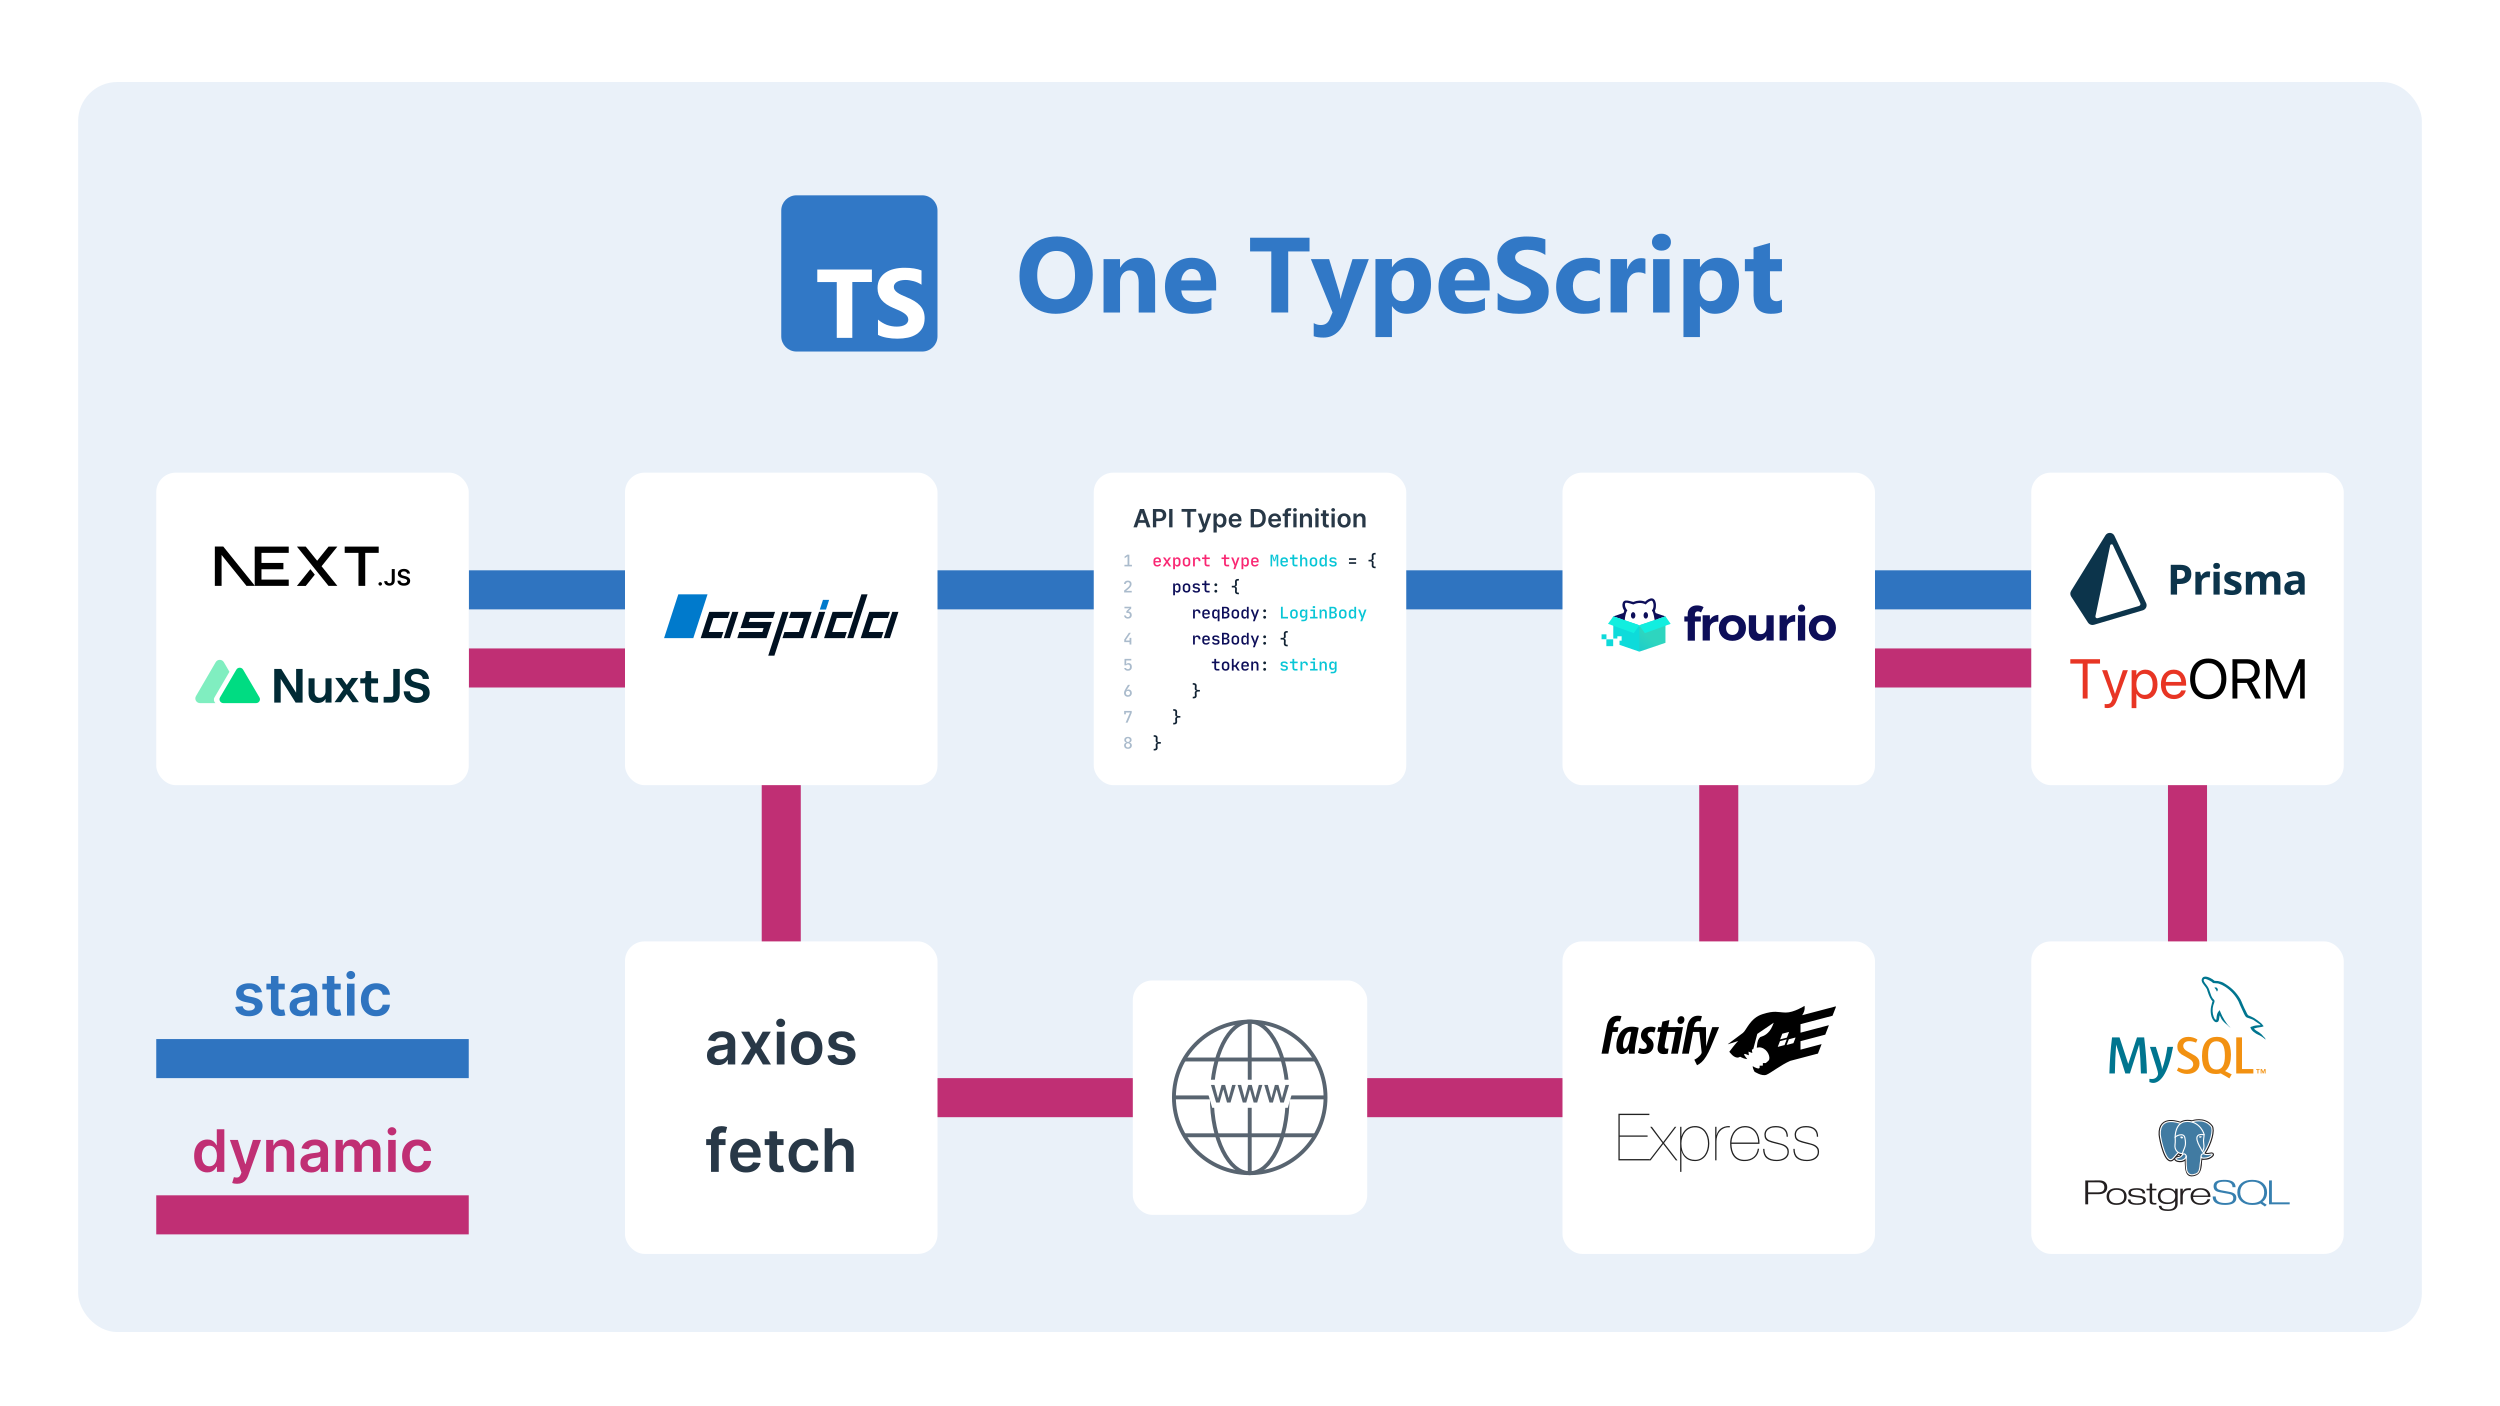 <?xml version="1.0" encoding="UTF-8"?><svg xmlns="http://www.w3.org/2000/svg" xmlns:xlink="http://www.w3.org/1999/xlink" viewBox="0 0 1920 1080"><defs><style>.cls-1{fill:#abc;}.cls-2,.cls-3,.cls-4,.cls-5,.cls-6,.cls-7,.cls-8,.cls-9,.cls-10,.cls-11,.cls-12,.cls-13,.cls-14,.cls-15{fill:#fff;}.cls-16,.cls-5,.cls-17,.cls-18,.cls-19,.cls-20,.cls-21,.cls-22{fill-rule:evenodd;}.cls-16,.cls-23{fill:#00758f;}.cls-24,.cls-17{fill:#f29111;}.cls-3{filter:url(#drop-shadow-48);}.cls-4{filter:url(#drop-shadow-51);}.cls-25{fill:#417ba2;}.cls-26{fill:#222;}.cls-27{fill:#f92672;}.cls-28{stroke:#231f20;stroke-width:2.6px;}.cls-28,.cls-29{fill:#231f20;}.cls-30{filter:url(#drop-shadow-16);}.cls-30,.cls-6,.cls-31,.cls-32,.cls-33,.cls-34{stroke-miterlimit:10;}.cls-30,.cls-31,.cls-35,.cls-36,.cls-37,.cls-32,.cls-33,.cls-34{fill:none;}.cls-30,.cls-31,.cls-32,.cls-34{stroke-width:30px;}.cls-30,.cls-32{stroke:#c02f74;}.cls-38{fill:#eaf1f9;filter:url(#drop-shadow-4);}.cls-39{fill:#c02f74;}.cls-6,.cls-33{stroke:#586470;stroke-width:3px;}.cls-31{filter:url(#drop-shadow-13);}.cls-31,.cls-34{stroke:#2f74c0;}.cls-40{fill:#123;}.cls-7{filter:url(#drop-shadow-46);}.cls-8{filter:url(#drop-shadow-47);}.cls-41{fill:#3178c6;}.cls-42{fill:#e83524;}.cls-43{fill:#007acc;}.cls-44{fill:#00dc82;}.cls-18{fill:#0edbda;}.cls-19{fill:#80eec0;}.cls-35,.cls-9,.cls-36,.cls-37,.cls-13{stroke:#fff;}.cls-35,.cls-36{stroke-linejoin:round;}.cls-35,.cls-36,.cls-37{stroke-width:.87px;}.cls-35,.cls-37{stroke-linecap:round;}.cls-9{stroke-width:.29px;}.cls-10{filter:url(#drop-shadow-44);}.cls-45{fill:#367faf;}.cls-46{fill:#012a35;}.cls-47{fill:url(#_名称未設定グラデーション_2);}.cls-48{fill:#0edada;}.cls-11{filter:url(#drop-shadow-50);}.cls-20{fill:#12eedf;}.cls-12{filter:url(#drop-shadow-45);}.cls-49{fill:#08c6d6;}.cls-50,.cls-21{fill:#0c344b;}.cls-37{stroke-linejoin:bevel;}.cls-51{fill:#2f74c0;}.cls-13{stroke-width:.14px;}.cls-52{fill:#586470;}.cls-14{filter:url(#drop-shadow-49);}.cls-53{fill:#283847;}.cls-54{fill:#001020;}.cls-32{filter:url(#drop-shadow-15);}.cls-15{filter:url(#drop-shadow-52);}.cls-55{filter:url(#drop-shadow-53);}.cls-22,.cls-56{fill:#0d0e59;}.cls-34{filter:url(#drop-shadow-14);}</style><filter id="drop-shadow-4" filterUnits="userSpaceOnUse"><feOffset dx="0" dy="3"/><feGaussianBlur result="blur" stdDeviation="6"/><feFlood flood-color="#0d0e59" flood-opacity=".2"/><feComposite in2="blur" operator="in"/><feComposite in="SourceGraphic"/></filter><filter id="drop-shadow-13" filterUnits="userSpaceOnUse"><feOffset dx="0" dy="3"/><feGaussianBlur result="blur-2" stdDeviation="6"/><feFlood flood-color="#080a35" flood-opacity=".1"/><feComposite in2="blur-2" operator="in"/><feComposite in="SourceGraphic"/></filter><filter id="drop-shadow-14" filterUnits="userSpaceOnUse"><feOffset dx="0" dy="3"/><feGaussianBlur result="blur-3" stdDeviation="6"/><feFlood flood-color="#080a35" flood-opacity=".1"/><feComposite in2="blur-3" operator="in"/><feComposite in="SourceGraphic"/></filter><filter id="drop-shadow-15" filterUnits="userSpaceOnUse"><feOffset dx="0" dy="3"/><feGaussianBlur result="blur-4" stdDeviation="6"/><feFlood flood-color="#080a35" flood-opacity=".1"/><feComposite in2="blur-4" operator="in"/><feComposite in="SourceGraphic"/></filter><filter id="drop-shadow-16" filterUnits="userSpaceOnUse"><feOffset dx="0" dy="3"/><feGaussianBlur result="blur-5" stdDeviation="6"/><feFlood flood-color="#080a35" flood-opacity=".1"/><feComposite in2="blur-5" operator="in"/><feComposite in="SourceGraphic"/></filter><filter id="drop-shadow-44" filterUnits="userSpaceOnUse"><feOffset dx="0" dy="3"/><feGaussianBlur result="blur-6" stdDeviation="6"/><feFlood flood-color="#0d0e59" flood-opacity=".2"/><feComposite in2="blur-6" operator="in"/><feComposite in="SourceGraphic"/></filter><filter id="drop-shadow-45" filterUnits="userSpaceOnUse"><feOffset dx="0" dy="3"/><feGaussianBlur result="blur-7" stdDeviation="6"/><feFlood flood-color="#0d0e59" flood-opacity=".2"/><feComposite in2="blur-7" operator="in"/><feComposite in="SourceGraphic"/></filter><filter id="drop-shadow-46" filterUnits="userSpaceOnUse"><feOffset dx="0" dy="3"/><feGaussianBlur result="blur-8" stdDeviation="6"/><feFlood flood-color="#0d0e59" flood-opacity=".2"/><feComposite in2="blur-8" operator="in"/><feComposite in="SourceGraphic"/></filter><filter id="drop-shadow-47" filterUnits="userSpaceOnUse"><feOffset dx="0" dy="3"/><feGaussianBlur result="blur-9" stdDeviation="6"/><feFlood flood-color="#0d0e59" flood-opacity=".2"/><feComposite in2="blur-9" operator="in"/><feComposite in="SourceGraphic"/></filter><filter id="drop-shadow-48" filterUnits="userSpaceOnUse"><feOffset dx="0" dy="3"/><feGaussianBlur result="blur-10" stdDeviation="6"/><feFlood flood-color="#0d0e59" flood-opacity=".2"/><feComposite in2="blur-10" operator="in"/><feComposite in="SourceGraphic"/></filter><filter id="drop-shadow-49" filterUnits="userSpaceOnUse"><feOffset dx="0" dy="3"/><feGaussianBlur result="blur-11" stdDeviation="6"/><feFlood flood-color="#0d0e59" flood-opacity=".2"/><feComposite in2="blur-11" operator="in"/><feComposite in="SourceGraphic"/></filter><filter id="drop-shadow-50" filterUnits="userSpaceOnUse"><feOffset dx="0" dy="3"/><feGaussianBlur result="blur-12" stdDeviation="6"/><feFlood flood-color="#0d0e59" flood-opacity=".2"/><feComposite in2="blur-12" operator="in"/><feComposite in="SourceGraphic"/></filter><filter id="drop-shadow-51" filterUnits="userSpaceOnUse"><feOffset dx="0" dy="3"/><feGaussianBlur result="blur-13" stdDeviation="6"/><feFlood flood-color="#0d0e59" flood-opacity=".2"/><feComposite in2="blur-13" operator="in"/><feComposite in="SourceGraphic"/></filter><filter id="drop-shadow-52" filterUnits="userSpaceOnUse"><feOffset dx="0" dy="3"/><feGaussianBlur result="blur-14" stdDeviation="6"/><feFlood flood-color="#0d0e59" flood-opacity=".2"/><feComposite in2="blur-14" operator="in"/><feComposite in="SourceGraphic"/></filter><filter id="drop-shadow-53" filterUnits="userSpaceOnUse"><feOffset dx="0" dy="3"/><feGaussianBlur result="blur-15" stdDeviation="6"/><feFlood flood-color="#0d0e59" flood-opacity=".2"/><feComposite in2="blur-15" operator="in"/><feComposite in="SourceGraphic"/></filter><linearGradient id="_名称未設定グラデーション_2" x1="17152.65" y1="-3821.11" x2="17365.87" y2="-3541.9" gradientTransform="translate(25.98 222.46) scale(.07 -.07)" gradientUnits="userSpaceOnUse"><stop offset="0" stop-color="#0cc7d4"/><stop offset="1" stop-color="#2ed5bf"/></linearGradient></defs><g id="back"><rect class="cls-38" x="60" y="60" width="1800" height="960" rx="30" ry="30"/></g><g id="lines"><line class="cls-31" x1="360" y1="450" x2="1560" y2="450"/><line class="cls-34" x1="120" y1="810" x2="360" y2="810"/><line class="cls-32" x1="120" y1="930" x2="360" y2="930"/><polyline class="cls-30" points="360 510 600 510 600 840 1320 840 1320 510 1680 510 1680 840"/><g><path class="cls-51" d="M201.14,761.94l-5.27,.58c-.15-.53-.41-1.03-.77-1.5s-.86-.85-1.48-1.13c-.62-.29-1.37-.43-2.27-.43-1.2,0-2.21,.26-3.03,.78-.82,.52-1.22,1.2-1.21,2.03-.01,.71,.25,1.29,.79,1.74,.54,.45,1.43,.82,2.68,1.1l4.19,.89c2.32,.5,4.05,1.29,5.19,2.38,1.13,1.09,1.71,2.51,1.72,4.27-.01,1.54-.46,2.91-1.35,4.08-.89,1.18-2.12,2.1-3.7,2.76-1.58,.66-3.39,.99-5.43,.99-3,0-5.42-.63-7.25-1.89-1.83-1.26-2.92-3.02-3.28-5.28l5.64-.54c.26,1.11,.8,1.94,1.63,2.51,.83,.57,1.91,.85,3.24,.85s2.48-.28,3.32-.85c.84-.56,1.25-1.26,1.25-2.09,0-.7-.27-1.28-.81-1.74-.54-.46-1.37-.81-2.5-1.05l-4.19-.88c-2.35-.49-4.1-1.32-5.23-2.48-1.13-1.17-1.69-2.65-1.68-4.43-.01-1.51,.4-2.83,1.24-3.94s2-1.98,3.5-2.59c1.5-.61,3.23-.92,5.19-.92,2.88,0,5.14,.61,6.8,1.84,1.66,1.23,2.68,2.88,3.08,4.97Z"/><path class="cls-51" d="M218.7,755.45v4.47h-14.11v-4.47h14.11Zm-10.63-5.88h5.79v23.04c0,.78,.12,1.37,.36,1.78s.56,.69,.95,.84,.83,.22,1.31,.22c.36,0,.7-.03,1-.08,.3-.05,.54-.1,.7-.14l.97,4.52c-.31,.11-.75,.22-1.32,.35-.57,.13-1.27,.2-2.08,.22-1.45,.04-2.75-.18-3.92-.66-1.16-.49-2.08-1.24-2.76-2.26-.68-1.02-1.01-2.3-1-3.83v-24Z"/><path class="cls-51" d="M230.6,780.5c-1.56,0-2.95-.28-4.19-.84-1.24-.56-2.22-1.39-2.94-2.48-.72-1.1-1.08-2.45-1.08-4.06,0-1.38,.26-2.53,.77-3.44s1.21-1.63,2.09-2.17c.88-.54,1.88-.96,3-1.24,1.11-.28,2.27-.49,3.46-.62,1.44-.15,2.6-.28,3.5-.41,.9-.12,1.55-.31,1.96-.58,.41-.26,.62-.67,.62-1.22v-.1c0-1.2-.36-2.14-1.07-2.8-.71-.66-1.74-.99-3.08-.99-1.42,0-2.54,.31-3.36,.93s-1.38,1.35-1.67,2.19l-5.4-.77c.43-1.49,1.13-2.74,2.11-3.75s2.18-1.76,3.6-2.27c1.42-.51,2.98-.76,4.7-.76,1.18,0,2.36,.14,3.53,.42,1.17,.28,2.24,.73,3.21,1.37,.97,.63,1.75,1.49,2.34,2.58,.59,1.09,.89,2.45,.89,4.08v16.43h-5.56v-3.37h-.19c-.35,.68-.84,1.32-1.48,1.91-.63,.59-1.43,1.07-2.38,1.42-.95,.36-2.07,.54-3.35,.54Zm1.5-4.25c1.16,0,2.17-.23,3.02-.7,.85-.46,1.51-1.08,1.97-1.85,.46-.77,.7-1.6,.7-2.51v-2.89c-.18,.15-.49,.29-.92,.42-.43,.13-.91,.24-1.45,.34s-1.06,.18-1.58,.26-.97,.14-1.36,.19c-.86,.12-1.64,.31-2.32,.58-.68,.27-1.22,.64-1.61,1.11-.39,.47-.59,1.08-.59,1.83,0,1.07,.39,1.87,1.17,2.41,.78,.54,1.77,.82,2.97,.82Z"/><path class="cls-51" d="M261.65,755.45v4.47h-14.11v-4.47h14.11Zm-10.63-5.88h5.79v23.04c0,.78,.12,1.37,.36,1.78s.56,.69,.95,.84,.83,.22,1.31,.22c.36,0,.7-.03,1-.08,.3-.05,.54-.1,.7-.14l.97,4.52c-.31,.11-.75,.22-1.32,.35-.57,.13-1.27,.2-2.08,.22-1.45,.04-2.75-.18-3.92-.66-1.16-.49-2.08-1.24-2.76-2.26-.68-1.02-1.01-2.3-1-3.83v-24Z"/><path class="cls-51" d="M269.4,751.97c-.93,0-1.72-.31-2.37-.92-.66-.61-.98-1.35-.98-2.21s.33-1.62,.99-2.23c.66-.61,1.45-.92,2.37-.92s1.7,.31,2.36,.92c.66,.61,.98,1.36,.98,2.23s-.33,1.6-.98,2.21c-.66,.61-1.44,.92-2.36,.92Zm-2.91,28.03v-24.55h5.79v24.55h-5.79Z"/><path class="cls-51" d="M288.93,780.48c-2.45,0-4.55-.54-6.3-1.61-1.75-1.08-3.1-2.56-4.04-4.47-.94-1.9-1.41-4.09-1.41-6.58s.48-4.7,1.44-6.61c.96-1.91,2.31-3.4,4.07-4.47,1.75-1.07,3.83-1.61,6.22-1.61,1.99,0,3.76,.37,5.3,1.09s2.77,1.76,3.68,3.08c.92,1.33,1.44,2.87,1.57,4.64h-5.53c-.22-1.18-.75-2.17-1.59-2.96-.84-.79-1.95-1.19-3.35-1.19-1.18,0-2.22,.32-3.12,.95s-1.59,1.54-2.09,2.72-.74,2.6-.74,4.25,.25,3.11,.74,4.31c.49,1.2,1.18,2.12,2.07,2.76,.89,.64,1.94,.97,3.14,.97,.85,0,1.62-.16,2.29-.49,.68-.33,1.24-.8,1.7-1.42,.46-.62,.77-1.37,.94-2.25h5.53c-.14,1.74-.65,3.27-1.53,4.61s-2.09,2.38-3.61,3.13-3.31,1.13-5.37,1.13Z"/></g><g><path class="cls-39" d="M159.22,900.43c-1.93,0-3.65-.5-5.18-1.49s-2.73-2.43-3.61-4.31-1.33-4.18-1.33-6.87,.45-5.03,1.35-6.91c.9-1.88,2.12-3.3,3.65-4.27,1.53-.96,3.24-1.45,5.13-1.45,1.44,0,2.62,.24,3.55,.73,.93,.48,1.66,1.07,2.21,1.74,.54,.68,.96,1.31,1.26,1.91h.24v-12.24h5.8v32.73h-5.69v-3.87h-.35c-.3,.6-.73,1.23-1.29,1.89-.56,.67-1.31,1.23-2.24,1.7s-2.09,.7-3.5,.7Zm1.61-4.75c1.23,0,2.27-.33,3.13-1s1.52-1.59,1.97-2.79c.45-1.19,.67-2.58,.67-4.17s-.22-2.97-.66-4.14c-.44-1.17-1.09-2.08-1.95-2.73-.86-.65-1.91-.97-3.16-.97s-2.36,.34-3.23,1.01c-.86,.67-1.51,1.6-1.95,2.78-.44,1.18-.66,2.54-.66,4.06s.22,2.9,.66,4.1c.44,1.2,1.1,2.14,1.97,2.83,.87,.69,1.94,1.03,3.2,1.03Z"/><path class="cls-39" d="M182.07,909.16c-.79,0-1.52-.06-2.18-.18-.67-.12-1.2-.27-1.59-.44l1.34-4.49c1.26,.36,2.31,.42,3.17,.18,.86-.24,1.56-1.04,2.12-2.39l.5-1.33-8.9-25.06h6.14l5.66,18.54h.26l5.67-18.54,6.18,.03-9.86,27.49c-.46,1.28-1.07,2.38-1.82,3.31-.76,.93-1.68,1.64-2.77,2.13-1.09,.5-2.39,.74-3.91,.74Z"/><path class="cls-39" d="M210.21,885.62v14.38h-5.79v-24.55h5.53v4.17h.29c.56-1.37,1.47-2.47,2.71-3.28s2.78-1.21,4.61-1.21c1.69,0,3.17,.36,4.43,1.09,1.26,.72,2.24,1.77,2.94,3.15,.7,1.37,1.04,3.04,1.03,5v15.63h-5.79v-14.73c0-1.64-.42-2.92-1.27-3.85-.85-.93-2.02-1.39-3.51-1.39-1.01,0-1.91,.22-2.69,.66-.78,.44-1.4,1.08-1.84,1.91-.44,.83-.66,1.84-.66,3.02Z"/><path class="cls-39" d="M238.93,900.5c-1.56,0-2.95-.28-4.19-.84-1.24-.56-2.22-1.39-2.94-2.48-.72-1.1-1.08-2.45-1.08-4.06,0-1.38,.26-2.53,.77-3.44s1.21-1.63,2.09-2.17c.88-.54,1.88-.96,3-1.24,1.11-.28,2.27-.49,3.46-.62,1.44-.15,2.6-.28,3.5-.41,.9-.12,1.55-.31,1.96-.58,.41-.26,.62-.67,.62-1.22v-.1c0-1.2-.36-2.14-1.07-2.8-.71-.66-1.74-.99-3.08-.99-1.42,0-2.54,.31-3.36,.93s-1.38,1.35-1.67,2.19l-5.4-.77c.43-1.49,1.13-2.74,2.11-3.75s2.18-1.76,3.6-2.27c1.42-.51,2.98-.76,4.7-.76,1.18,0,2.36,.14,3.53,.42,1.17,.28,2.24,.73,3.21,1.37,.97,.63,1.75,1.49,2.34,2.58,.59,1.09,.89,2.45,.89,4.08v16.43h-5.56v-3.37h-.19c-.35,.68-.84,1.32-1.48,1.91-.63,.59-1.43,1.07-2.38,1.42-.95,.36-2.07,.54-3.35,.54Zm1.5-4.25c1.16,0,2.17-.23,3.02-.7,.85-.46,1.51-1.08,1.97-1.85,.46-.77,.7-1.6,.7-2.51v-2.89c-.18,.15-.49,.29-.92,.42-.43,.13-.91,.24-1.45,.34s-1.06,.18-1.58,.26-.97,.14-1.36,.19c-.86,.12-1.64,.31-2.32,.58-.68,.27-1.22,.64-1.61,1.11-.39,.47-.59,1.08-.59,1.83,0,1.07,.39,1.87,1.17,2.41,.78,.54,1.77,.82,2.97,.82Z"/><path class="cls-39" d="M257.72,900v-24.55h5.53v4.17h.29c.51-1.41,1.36-2.51,2.54-3.3,1.18-.79,2.59-1.19,4.23-1.19s3.07,.4,4.21,1.21c1.15,.8,1.95,1.9,2.42,3.28h.26c.54-1.36,1.46-2.45,2.76-3.27s2.83-1.22,4.61-1.22c2.26,0,4.1,.71,5.53,2.14,1.43,1.43,2.14,3.51,2.14,6.25v16.48h-5.8v-15.58c0-1.52-.4-2.64-1.21-3.35-.81-.71-1.8-1.06-2.97-1.06-1.4,0-2.48,.43-3.27,1.3s-1.17,2-1.17,3.38v15.31h-5.67v-15.82c0-1.27-.38-2.28-1.14-3.04s-1.76-1.13-2.98-1.13c-.83,0-1.59,.21-2.27,.63-.68,.42-1.23,1.01-1.63,1.77s-.61,1.65-.61,2.66v14.93h-5.79Z"/><path class="cls-39" d="M301.03,871.97c-.93,0-1.72-.31-2.37-.92-.66-.61-.98-1.35-.98-2.21s.33-1.62,.99-2.23c.66-.61,1.45-.92,2.37-.92s1.7,.31,2.36,.92c.66,.61,.98,1.36,.98,2.23s-.33,1.6-.98,2.21c-.66,.61-1.44,.92-2.36,.92Zm-2.91,28.03v-24.55h5.79v24.55h-5.79Z"/><path class="cls-39" d="M320.56,900.48c-2.45,0-4.55-.54-6.3-1.61-1.75-1.08-3.1-2.56-4.04-4.47-.94-1.9-1.41-4.09-1.41-6.58s.48-4.7,1.44-6.61c.96-1.91,2.31-3.4,4.07-4.47,1.75-1.07,3.83-1.61,6.22-1.61,1.99,0,3.76,.37,5.3,1.09s2.77,1.76,3.68,3.08c.92,1.33,1.44,2.87,1.57,4.64h-5.53c-.22-1.18-.75-2.17-1.59-2.96-.84-.79-1.95-1.19-3.35-1.19-1.18,0-2.22,.32-3.12,.95s-1.59,1.54-2.09,2.72-.74,2.6-.74,4.25,.25,3.11,.74,4.31c.49,1.2,1.18,2.12,2.07,2.76,.89,.64,1.94,.97,3.14,.97,.85,0,1.62-.16,2.29-.49,.68-.33,1.24-.8,1.7-1.42,.46-.62,.77-1.37,.94-2.25h5.53c-.14,1.74-.65,3.27-1.53,4.61s-2.09,2.38-3.61,3.13-3.31,1.13-5.37,1.13Z"/></g></g><g id="papers"><rect class="cls-10" x="120" y="360" width="240" height="240" rx="15" ry="15"/><rect class="cls-12" x="480" y="360" width="240" height="240" rx="15" ry="15"/><rect class="cls-7" x="840" y="360" width="240" height="240" rx="15" ry="15"/><rect class="cls-8" x="480" y="720" width="240" height="240" rx="15" ry="15"/><rect class="cls-3" x="1200" y="360" width="240" height="240" rx="15" ry="15"/><rect class="cls-14" x="1560" y="360" width="240" height="240" rx="15" ry="15"/><rect class="cls-11" x="1200" y="720" width="240" height="240" rx="15" ry="15"/><rect class="cls-4" x="1560" y="720" width="240" height="240" rx="15" ry="15"/><rect class="cls-15" x="870" y="750" width="180" height="180" rx="15" ry="15"/></g><g id="objects"><g class="cls-55"><circle class="cls-6" cx="959.79" cy="839.79" r="58.21"/><ellipse class="cls-33" cx="959.79" cy="839.79" rx="29.1" ry="58.21"/><line class="cls-6" x1="959.79" y1="898" x2="959.79" y2="781.58"/><line class="cls-6" x1="909.38" y1="810.69" x2="1010.2" y2="810.69"/><line class="cls-6" x1="1010.2" y1="868.89" x2="909.38" y2="868.89"/><line class="cls-6" x1="901.58" y1="839.79" x2="1018" y2="839.79"/></g><g><polygon class="cls-43" points="532.45 490.11 510 490.11 520.94 456.43 543.39 456.43 532.45 490.11"/><polygon class="cls-54" points="553.99 490.11 538.11 490.11 544.68 469.91 560.55 469.91 559.02 474.64 547.87 474.64 544.38 485.38 555.53 485.38 553.99 490.11"/><polygon class="cls-54" points="560.57 490.11 555.84 490.11 562.41 469.91 567.13 469.91 560.57 490.11"/><polygon class="cls-54" points="588.67 490.11 566.24 490.11 567.78 485.38 585.48 485.38 586.46 482.37 568.75 482.37 572.8 469.91 595.23 469.91 593.7 474.64 575.99 474.64 575.01 477.65 592.72 477.65 588.67 490.11"/><polygon class="cls-54" points="594.72 503.57 589.99 503.57 600.93 469.91 605.65 469.91 594.72 503.57"/><polygon class="cls-54" points="616.8 490.11 600.91 490.11 602.45 485.38 613.61 485.38 617.1 474.64 605.94 474.64 607.47 469.91 623.37 469.91 616.8 490.11"/><polygon class="cls-54" points="627.21 490.11 622.48 490.11 629.04 469.91 633.77 469.91 627.21 490.11"/><polygon class="cls-43" points="634.35 468.13 629.62 468.13 632.04 460.69 636.77 460.69 634.35 468.13"/><polygon class="cls-54" points="648.81 490.11 632.87 490.11 639.43 469.91 655.37 469.91 653.83 474.64 642.62 474.64 639.13 485.38 650.34 485.38 648.81 490.11"/><polygon class="cls-54" points="655.36 490.11 650.63 490.11 661.57 456.44 666.3 456.44 655.36 490.11"/><polygon class="cls-54" points="676.91 490.11 661 490.11 667.57 469.91 683.47 469.91 681.93 474.64 670.76 474.64 667.27 485.38 678.44 485.38 676.91 490.11"/><polygon class="cls-54" points="683.44 490.11 678.71 490.11 685.27 469.91 690 469.91 683.44 490.11"/></g><g><path class="cls-56" d="M1303.96,469.49c.78,0,1.72,.31,2.43,.86l1.96-4.07c-1.33-.94-3.29-1.33-5.09-1.33-3.91,0-7.12,2.35-7.12,6.65v1.8h-2.58v3.91h2.58v14.71h5.56v-14.71h4.54v-3.91h-4.54v-1.64c0-1.49,1.02-2.27,2.27-2.27Z"/><path id="_1" class="cls-56" d="M1313.19,476.06v-3.52h-5.56v19.41h5.56v-9.39c0-3.29,2.5-5.4,6.5-5.09v-5.24c-2.97,.16-5.17,1.49-6.5,3.83Z"/><path id="_2" class="cls-56" d="M1330.49,472.38c-6.26,0-10.41,3.91-10.41,9.86s4.15,9.94,10.41,9.94,10.41-3.99,10.41-9.94c.08-5.87-4.15-9.86-10.41-9.86Zm0,4.62c2.9,0,4.85,2.11,4.85,5.32s-1.96,5.32-4.85,5.32-4.85-2.11-4.85-5.24,2.03-5.4,4.85-5.4Z"/><path id="_3" class="cls-56" d="M1356.63,472.54v9.55c0,2.82-1.64,4.93-4.3,4.93-2.27,0-3.68-1.49-3.68-3.91v-10.57h-5.56v12.21c0,4.54,2.74,7.43,7.04,7.43,2.9,0,5.17-1.17,6.5-3.68v3.44h5.56v-19.41h-5.56Z"/><path id="_4" class="cls-56" d="M1372.28,476.06v-3.52h-5.56v19.41h5.56v-9.39c0-3.29,2.43-5.4,6.42-5.09v-5.24c-2.97,.16-5.17,1.49-6.42,3.83Z"/><path id="_5" class="cls-56" d="M1383.63,464.24c-1.57,0-2.74,1.17-2.74,2.82s1.1,2.74,2.74,2.74,2.74-1.17,2.74-2.74c-.08-1.64-1.17-2.82-2.74-2.82Zm-2.82,8.3v19.41h5.56v-19.41h-5.56Z"/><path id="_6" class="cls-56" d="M1399.59,472.38c-6.26,0-10.41,3.91-10.41,9.86s4.15,9.94,10.41,9.94,10.41-3.99,10.41-9.94-4.23-9.86-10.41-9.86Zm0,4.62c2.9,0,4.85,2.11,4.85,5.32s-1.96,5.32-4.85,5.32-4.85-2.19-4.85-5.32c0-3.13,1.96-5.32,4.85-5.32Z"/><g id="_788993016"><polygon class="cls-22" points="1239 473.4 1259.03 466.59 1279.07 473.4 1259.03 480.21 1239 473.4"/><path class="cls-22" d="M1245.65,477.63c.23-2.58,.63-5.32,1.49-7.75,.08-.31,.23-.47,.31-.78-.7-1.1-1.25-2.35-1.41-3.68-.23-1.72,.31-3.91,2.35-4.23,1.33-.23,4.15,.55,5.95,1.1,3.13-1.25,6.1-1.41,9.16-.23,1.49-1.41,3.6-2.74,5.4-2.5,2.66,.47,3.13,4.62,2.82,6.73-.08,.94-.31,1.88-.78,2.74,.08,.31,.31,.55,.31,.86,.63,1.72,1.02,3.52,1.25,5.24,.78,2.9,.7,6.73,.47,9.63v.7h-32.09c.86-3.05,2.58-5.56,4.77-7.83Z"/><path class="cls-5" d="M1242.91,485.37c.7-2.43,2.35-4.7,4.62-6.97,.23-2.97,.7-5.79,1.41-7.98,.23-.55,.47-1.1,.86-1.64-2.11-2.35-2.27-5.63-1.1-5.87,1.1-.16,4.54,.94,5.71,1.33,3.44-1.57,6.57-1.49,9.55,0,1.33-1.72,3.52-3.05,4.62-2.9,1.17,.16,2.27,5.17,.08,7.43,.31,.47,.63,1.1,.86,1.64,.47,1.41,.86,3.13,1.1,4.93,.86,2.9,.63,7.2,.31,9.94h.08c0-.31,.08-.7,.08-1.1-.08,.39-.16,.7-.16,1.1h-28.02v.08Z"/><g><path class="cls-22" d="M1254.26,470.11c.94,0,1.72,1.1,1.72,2.5s-.7,2.5-1.72,2.5-1.72-1.1-1.72-2.5,.78-2.5,1.72-2.5Z"/><path class="cls-22" d="M1263.97,470.11c.94,0,1.72,1.1,1.72,2.5s-.78,2.5-1.72,2.5-1.72-1.1-1.72-2.5,.78-2.5,1.72-2.5Z"/></g><polygon class="cls-47" points="1279.07 473.4 1259.03 480.21 1256.61 491.32 1259.03 500.48 1279.07 493.67 1279.07 492.26 1279.07 476.22 1279.07 473.4"/><polygon class="cls-20" points="1259.03 480.21 1263.26 486.24 1283.06 479.11 1279.07 473.4 1259.03 480.21"/><rect class="cls-48" x="1233.68" y="491.01" width="5.24" height="5.24"/><rect class="cls-48" x="1230" y="487.17" width="3.76" height="3.76"/><polygon class="cls-18" points="1239 473.4 1259.03 480.21 1259.03 482.95 1259.03 499.07 1259.03 500.48 1243.77 495.24 1243.77 492.03 1245.42 492.03 1245.42 488.66 1242.13 488.66 1242.13 490.38 1239 490.38 1239 476.22 1239 473.4"/><polygon class="cls-20" points="1259.03 480.21 1254.73 486.24 1234.93 479.11 1239 473.4 1259.03 480.21"/></g></g><g><path class="cls-50" d="M1699.95,456.65h4.77v-17.5h-4.77v17.5Zm-.2-22.03c0-1.55,.87-2.33,2.6-2.33s2.6,.78,2.6,2.33c0,.74-.22,1.32-.65,1.73-.43,.41-1.08,.62-1.95,.62-1.73,0-2.6-.78-2.6-2.35Z"/><path class="cls-21" d="M1680.63,446.55c1.54-1.3,2.31-3.19,2.31-5.65s-.72-4.15-2.17-5.35c-1.45-1.19-3.56-1.79-6.33-1.79h-7.31v22.89h4.85v-8.14h2.08c2.84,0,5.03-.65,6.57-1.96Zm-7.05-2.02h-1.6v-6.79h2.21c1.33,0,2.3,.27,2.92,.81,.62,.54,.93,1.38,.93,2.52s-.37,1.98-1.11,2.57-1.86,.88-3.35,.88h0Z"/><path class="cls-50" d="M1697.42,438.96c-.43-.09-.97-.14-1.61-.14-1.09,0-2.09,.3-3.01,.9-.92,.6-1.68,1.41-2.2,2.37h-.23l-.7-2.94h-3.62v17.5h4.77v-8.91c0-1.41,.43-2.51,1.28-3.29,.85-.78,2.04-1.17,3.56-1.17,.55,0,1.02,.05,1.41,.16l.36-4.48Zm22.25,16.59c1.25-.94,1.87-2.31,1.87-4.1,0-.87-.15-1.61-.45-2.24-.3-.63-.77-1.18-1.41-1.66-.64-.48-1.64-1-3.01-1.55-1.53-.62-2.53-1.08-2.98-1.39s-.68-.68-.68-1.11c0-.76,.7-1.14,2.11-1.14,.79,0,1.57,.12,2.33,.36,.76,.24,1.58,.55,2.46,.92l1.44-3.44c-1.99-.92-4.04-1.38-6.15-1.38-2.21,0-3.92,.43-5.13,1.28-1.21,.85-1.81,2.05-1.81,3.61,0,.91,.14,1.67,.43,2.29,.29,.62,.75,1.17,1.38,1.65,.63,.48,1.62,1,2.97,1.57,.94,.4,1.69,.74,2.25,1.04,.56,.3,.96,.56,1.19,.8,.23,.23,.34,.54,.34,.92,0,1-.87,1.5-2.6,1.5-.85,0-1.82-.14-2.93-.42-1.11-.28-2.11-.63-3-1.05v3.95c.81,.34,1.66,.6,2.52,.76,.9,.17,1.98,.26,3.26,.26,2.48,0,4.35-.47,5.6-1.41h0Zm20.79,1.1h-4.77v-10.22c0-1.26-.21-2.21-.63-2.84-.42-.63-1.09-.95-2-.95-1.22,0-2.11,.45-2.66,1.35-.55,.9-.83,2.37-.83,4.43v8.23h-4.77v-17.5h3.65l.64,2.24h.27c.47-.8,1.15-1.43,2.03-1.89,.89-.45,1.9-.68,3.05-.68,2.62,0,4.39,.86,5.32,2.57h.42c.47-.81,1.16-1.45,2.07-1.89s1.94-.67,3.09-.67c1.98,0,3.48,.51,4.5,1.53,1.02,1.02,1.53,2.65,1.53,4.89v11.41h-4.79v-10.22c0-1.26-.21-2.21-.63-2.84-.42-.63-1.09-.95-2-.95-1.17,0-2.04,.42-2.62,1.25-.58,.84-.87,2.16-.87,3.98v8.78Z"/><path class="cls-21" d="M1765.74,454.27l.92,2.38h3.33v-11.66c0-2.09-.63-3.64-1.88-4.66-1.25-1.02-3.05-1.53-5.4-1.53s-4.69,.53-6.7,1.58l1.58,3.22c1.89-.85,3.53-1.27,4.93-1.27,1.82,0,2.72,.89,2.72,2.66v.77l-3.04,.09c-2.62,.09-4.58,.58-5.88,1.46-1.3,.88-1.95,2.25-1.95,4.11s.48,3.14,1.45,4.1c.97,.96,2.29,1.44,3.97,1.44,1.37,0,2.48-.2,3.33-.59,.85-.39,1.68-1.09,2.48-2.11h.13Zm-2.33-5.67l1.85-.06v1.44c0,1.05-.33,1.9-.99,2.54-.66,.64-1.55,.96-2.65,.96-1.54,0-2.32-.67-2.32-2.02,0-.94,.34-1.64,1.02-2.1,.68-.46,1.71-.71,3.1-.75Zm-120.65,16.77l-31.77,9.4c-.97,.29-1.9-.55-1.7-1.53l11.35-54.36c.21-1.02,1.62-1.18,2.06-.24l21.02,44.63c.4,.84-.06,1.83-.96,2.1h0Zm5.45-2.22l-24.33-51.67h0c-.62-1.3-1.89-2.15-3.33-2.22-1.48-.09-2.81,.63-3.56,1.84l-26.39,42.74c-.82,1.32-.8,2.99,.05,4.29l12.9,19.98c.77,1.19,2.1,1.88,3.49,1.88,.39,0,.79-.06,1.18-.17l37.45-11.08c1.14-.33,2.08-1.15,2.58-2.23,.49-1.07,.48-2.31-.02-3.38h0Z"/></g><g><path class="cls-23" d="M1648.85,824.44h-4.63c-.16-7.84-.61-15.2-1.35-22.11h-.04l-7.05,22.11h-3.53l-7.01-22.11h-.04c-.52,6.63-.85,14-.98,22.11h-4.22c.27-9.86,.96-19.11,2.05-27.74h5.74l6.68,20.38h.04l6.72-20.38h5.49c1.2,10.11,1.91,19.36,2.13,27.74"/><path class="cls-23" d="M1668.93,803.98c-1.89,10.26-4.37,17.71-7.46,22.36-2.41,3.58-5.04,5.37-7.91,5.37-.76,0-1.71-.23-2.83-.69v-2.47c.55,.08,1.19,.12,1.93,.12,1.34,0,2.42-.37,3.24-1.11,.98-.9,1.47-1.92,1.47-3.04,0-.77-.38-2.34-1.15-4.72l-5.08-15.82h4.55l3.65,11.83c.82,2.69,1.16,4.56,1.02,5.63,1.99-5.34,3.39-11.16,4.18-17.46h4.39"/><path class="cls-24" d="M1689.22,816.75c0,2.35-.86,4.28-2.58,5.79-1.72,1.5-4.03,2.26-6.92,2.26-2.71,0-5.33-.87-7.87-2.59l1.19-2.38c2.19,1.1,4.16,1.64,5.94,1.64,1.67,0,2.97-.37,3.91-1.11,.94-.74,1.51-1.77,1.51-3.08,0-1.65-1.15-3.05-3.25-4.24-1.94-1.07-5.82-3.3-5.82-3.3-2.1-1.54-3.15-3.19-3.15-5.9,0-2.25,.79-4.06,2.35-5.44,1.57-1.38,3.6-2.08,6.09-2.08s4.9,.69,7.01,2.06l-1.07,2.38c-1.8-.77-3.57-1.15-5.32-1.15-1.42,0-2.51,.34-3.28,1.03-.77,.68-1.24,1.56-1.24,2.63,0,1.64,1.17,3.07,3.33,4.27,1.96,1.07,5.94,3.34,5.94,3.34,2.16,1.53,3.24,3.17,3.24,5.86"/><path class="cls-17" d="M1697.49,818.89c-1.12-1.81-1.68-4.71-1.68-8.71,0-6.98,2.12-10.48,6.35-10.48,2.21,0,3.84,.84,4.88,2.51,1.12,1.81,1.68,4.69,1.68,8.63,0,7.04-2.12,10.56-6.35,10.56-2.21,0-3.84-.83-4.88-2.51m16.47,6.22l-5.08-2.51c.45-.37,.88-.77,1.27-1.24,2.16-2.54,3.24-6.31,3.24-11.3,0-9.18-3.59-13.77-10.78-13.77-3.52,0-6.27,1.16-8.24,3.49-2.16,2.55-3.24,6.3-3.24,11.26s.96,8.45,2.87,10.72c1.74,2.05,4.38,3.08,7.91,3.08,1.32,0,2.52-.16,3.62-.49l6.62,3.86,1.81-3.12"/><path class="cls-24" d="M1730.57,824.44h-13.15v-27.74h4.43v24.33h8.73v3.41"/><path class="cls-24" d="M1733.72,824.44h.73v-2.82h.96v-.58h-2.69v.58h1v2.82h0Zm5.58,0h.69v-3.4h-1.04l-.85,2.32-.92-2.32h-1v3.4h.65v-2.59h.04l.96,2.59h.5l.96-2.59v2.59"/><path class="cls-16" d="M1736.12,787.41c-2.68-.07-4.75,.2-6.48,.94-.5,.2-1.3,.2-1.37,.84,.27,.27,.3,.7,.54,1.07,.4,.67,1.1,1.57,1.74,2.04,.7,.54,1.4,1.07,2.14,1.54,1.3,.81,2.77,1.27,4.04,2.08,.74,.47,1.47,1.07,2.21,1.58,.37,.27,.6,.7,1.07,.87v-.1c-.24-.3-.3-.74-.53-1.07-.33-.33-.67-.64-1-.97-.97-1.31-2.17-2.45-3.48-3.38-1.07-.74-3.41-1.74-3.84-2.98,0,0-.03-.04-.07-.07,.74-.07,1.61-.34,2.31-.54,1.13-.3,2.17-.23,3.34-.53,.54-.14,1.07-.3,1.61-.47v-.3c-.6-.6-1.04-1.41-1.67-1.98-1.7-1.47-3.58-2.91-5.52-4.12-1.04-.67-2.37-1.1-3.48-1.68-.4-.2-1.07-.3-1.3-.64-.6-.74-.94-1.71-1.37-2.58-.97-1.84-1.91-3.88-2.74-5.83-.6-1.31-.97-2.61-1.7-3.82-3.44-5.7-7.19-9.15-12.94-12.53-1.24-.7-2.71-1.01-4.28-1.37-.84-.04-1.67-.1-2.51-.13-.54-.24-1.07-.87-1.54-1.17-1.91-1.21-6.82-3.82-8.22-.37-.9,2.18,1.34,4.32,2.11,5.43,.57,.77,1.3,1.64,1.7,2.51,.23,.57,.3,1.17,.54,1.78,.53,1.47,1.03,3.12,1.74,4.49,.37,.7,.77,1.44,1.23,2.08,.27,.37,.74,.54,.84,1.14-.47,.67-.5,1.67-.77,2.51-1.2,3.79-.74,8.48,.97,11.26,.53,.84,1.81,2.68,3.51,1.98,1.5-.6,1.17-2.51,1.6-4.19,.1-.41,.03-.67,.23-.94v.07c.47,.94,.94,1.84,1.37,2.78,1.04,1.64,2.84,3.35,4.35,4.49,.8,.61,1.44,1.64,2.44,2.01v-.1h-.07c-.2-.3-.5-.44-.77-.67-.6-.6-1.27-1.34-1.74-2.01-1.4-1.88-2.64-3.96-3.74-6.1-.54-1.04-1-2.18-1.44-3.22-.2-.4-.2-1.01-.53-1.21-.5,.74-1.24,1.37-1.6,2.28-.64,1.44-.7,3.22-.94,5.06-.13,.04-.07,0-.13,.07-1.07-.27-1.44-1.37-1.84-2.31-1-2.38-1.17-6.2-.3-8.95,.23-.7,1.24-2.91,.84-3.58-.2-.64-.87-1-1.24-1.51-.43-.64-.9-1.44-1.2-2.14-.8-1.88-1.21-3.95-2.07-5.83-.4-.87-1.1-1.78-1.67-2.58-.64-.91-1.34-1.54-1.84-2.61-.17-.37-.4-.97-.13-1.37,.07-.27,.2-.37,.47-.44,.43-.37,1.67,.1,2.1,.3,1.24,.5,2.27,.97,3.31,1.68,.47,.34,.97,.97,1.57,1.14h.7c1.07,.23,2.27,.07,3.28,.37,1.77,.57,3.37,1.41,4.81,2.31,4.38,2.78,7.99,6.74,10.43,11.46,.4,.77,.57,1.47,.94,2.28,.7,1.65,1.57,3.32,2.27,4.93,.7,1.58,1.37,3.18,2.38,4.49,.5,.7,2.51,1.07,3.41,1.44,.67,.3,1.7,.57,2.31,.94,1.14,.7,2.27,1.51,3.34,2.28,.53,.4,2.21,1.24,2.31,1.91"/><path class="cls-16" d="M1702.03,758.28c-.57,0-.97,.07-1.37,.17v.07h.06c.27,.53,.74,.91,1.07,1.37,.27,.54,.5,1.07,.77,1.61,.03-.03,.06-.07,.06-.07,.47-.33,.7-.87,.7-1.67-.2-.24-.23-.47-.4-.7-.2-.33-.63-.5-.9-.77"/></g><g><path class="cls-29" d="M1611.31,915.7h-7.62v-7.66h8.03c2.94,0,4.41,1.31,4.41,3.89s-1.61,3.77-4.82,3.77m5.48-7.75c-1.04-.93-2.5-1.4-4.38-1.4l-10.91,.06v18.33h2.2l-.02-7.8h8.12c2.04,0,3.64-.47,4.81-1.4,1.17-.93,1.75-2.23,1.75-3.89s-.52-2.96-1.57-3.89h0Zm14.22,13.14c-.21,.6-.57,1.14-1.04,1.56-.99,.96-2.49,1.44-4.52,1.44-1.82,0-3.21-.47-4.2-1.4-.99-.93-1.47-2.18-1.47-3.75,0-.82,.13-1.54,.38-2.17,.24-.61,.62-1.16,1.11-1.6,1.01-.92,2.4-1.38,4.17-1.38,3.94,0,5.89,1.72,5.89,5.15,0,.82-.11,1.53-.34,2.15m.4-6.76c-1.34-1.22-3.32-1.83-5.95-1.83-2.48,0-4.4,.62-5.75,1.87-1.22,1.13-1.83,2.65-1.83,4.57s.63,3.44,1.89,4.61c.7,.63,1.51,1.09,2.43,1.37s2.01,.44,3.26,.44c2.63,0,4.6-.6,5.98-1.81,1.22-1.1,1.83-2.63,1.83-4.59s-.62-3.51-1.85-4.61h-.01Zm16.64,7.28c0,2.48-2.21,3.7-6.63,3.7-1.35,0-2.49-.09-3.41-.26s-1.68-.46-2.25-.85c-.44-.3-.81-.7-1.06-1.17-.26-.47-.43-1.09-.51-1.83l2.04-.02c0,.97,.36,1.69,1.08,2.15,.77,.55,2.14,.83,4.11,.83,3.09,0,4.63-.77,4.63-2.32,0-.9-.52-1.53-1.55-1.87-.21-.07-1.46-.24-3.75-.52s-3.72-.54-4.28-.76c-1.22-.49-1.83-1.36-1.83-2.62-.05-1.16,.59-2.24,1.63-2.76,.54-.25,1.21-.44,2.02-.58s1.74-.21,2.81-.21c4.26,0,6.38,1.34,6.38,4.01h-1.96c0-1.88-1.5-2.82-4.49-2.82-1.52,0-2.66,.19-3.4,.58s-1.12,.96-1.12,1.75c0,.74,.5,1.27,1.51,1.6,.59,.17,1.95,.37,4.07,.59,1.9,.17,3.21,.41,3.92,.73,1.35,.53,2.04,1.42,2.04,2.68v-.03Zm8.08,3.36l-.84,.12-.52,.04c-1.34,0-2.31-.19-2.9-.58s-.88-1.07-.88-2.04v-8.36h-2.44v-1.23h2.42l.02-3.95h1.88v3.95h3.27v1.25l-3.27-.02v8.14c0,.61,.15,1.02,.48,1.26s.9,.35,1.72,.35c.12,.01,.25,0,.39-.01s.36-.07,.65-.15l.02,1.26h-.02Zm12.97-2.79c-.52,.42-1.11,.75-1.75,.96-.66,.22-1.41,.34-2.26,.34-3.92,0-5.88-1.61-5.88-4.86,0-1.51,.5-2.69,1.5-3.54,1-.85,2.42-1.28,4.24-1.28s3.23,.43,4.18,1.29,1.43,2.01,1.43,3.45c0,1.57-.49,2.77-1.46,3.64m3.33-9.28h-1.88l-.02,2.07c-.83-.84-1.42-1.37-1.77-1.59-1.05-.58-2.41-.87-4.07-.87-2.44,0-4.31,.56-5.59,1.67-1.22,1.02-1.83,2.51-1.83,4.45,0,.96,.15,1.81,.46,2.57s.76,1.39,1.35,1.92c1.29,1.08,3.11,1.61,5.46,1.61,2.83,0,4.82-.77,6.01-2.33v2.14c0,1.36-.43,2.42-1.29,3.17s-2.27,1.12-4.24,1.12c-1.85,0-3.17-.26-3.94-.76-.59-.39-1-1.07-1.22-2.04h-1.92c.21,1.35,.78,2.33,1.71,2.93,1.08,.69,2.9,1.04,5.46,1.04,4.9,0,7.35-1.82,7.35-5.46v-11.65h-.03Zm10.14,1.23c-.52-.09-1.05-.13-1.57-.14-3.08,0-4.62,1.69-4.62,5.07v5.88h-1.85l-.02-12.03,1.88,.02v2.15h.1c.32-.85,.81-1.49,1.5-1.92,.75-.44,1.86-.63,3.34-.63h1.26v1.61h0Zm1.75,4.04c.24-1.37,.77-2.43,1.59-3.18,.54-.43,1.15-.76,1.83-.98s1.45-.33,2.3-.33c1.67,0,3.03,.46,4.08,1.37s1.6,1.95,1.6,3.11h-11.39m11.58-3.71c-.69-.68-1.52-1.18-2.44-1.46-.97-.32-2.11-.47-3.41-.47-2.43,0-4.31,.56-5.65,1.69s-2.01,2.67-2.01,4.61,.64,3.5,1.93,4.63c1.39,1.26,3.35,1.89,5.89,1.89,1.01,0,1.95-.12,2.8-.34s1.61-.55,2.25-.97c1.13-.81,1.84-1.81,2.15-3h-2.04c-.7,2.04-2.43,3.09-5.2,3.09-1.96,0-3.46-.5-4.52-1.51-.9-.88-1.36-1.98-1.36-3.35h13.37c0-2.04-.58-3.64-1.79-4.82h.04Z"/><path class="cls-45" d="M1717.5,920.02c0,3.57-2.88,5.36-8.64,5.36-3.45,0-5.97-.61-7.56-1.85-1.31-1.01-1.95-2.55-1.95-4.63h2.33c0,3.33,2.39,5,7.19,5,2.3,0,3.96-.34,4.98-1.02,.87-.6,1.31-1.55,1.31-2.83s-.59-2.16-1.77-2.68c-.67-.29-2.31-.62-4.9-1.04-3.27-.5-5.39-1-6.36-1.49-1.4-.73-2.11-1.98-2.11-3.74,0-1.64,.58-2.86,1.79-3.66,1.28-.88,3.49-1.32,6.62-1.32,5.65,0,8.47,1.88,8.47,5.63h-2.35c0-2.81-2.1-4.21-6.28-4.21-2.1,0-3.64,.28-4.61,.85-.92,.6-1.38,1.49-1.38,2.66s.59,2.08,1.77,2.58c.63,.29,2.48,.69,5.55,1.2,2.89,.43,4.84,.94,5.84,1.52,1.38,.71,2.07,1.94,2.07,3.68h-.02Zm18.84,1.82c-.87,.7-1.87,1.23-2.94,1.56-1.09,.35-2.31,.52-3.67,.52-2.77,0-4.99-.73-6.69-2.23s-2.55-3.47-2.55-5.95,.84-4.59,2.53-6.03,3.94-2.16,6.71-2.16,5.05,.75,6.66,2.26c.85,.73,1.48,1.61,1.89,2.58,.41,.97,.61,2.1,.61,3.36,0,2.57-.86,4.6-2.56,6.09m1.23,1.22c1.21-.85,2.1-1.9,2.68-3.1s.87-2.63,.87-4.2c0-2.85-.95-5.13-2.84-6.86-1.01-.94-2.23-1.65-3.65-2.1s-3.06-.69-4.9-.69c-3.57,0-6.37,.87-8.41,2.6-2.04,1.73-3.05,4.08-3.05,7.04s1.03,5.21,3.06,6.98c2.04,1.77,4.86,2.66,8.42,2.66,1.39,0,2.6-.09,3.64-.28s1.92-.48,2.64-.87l3.43,2.37,1.43-1.31-3.32-2.25h0Zm20.91,1.88h-15.85v-18.35l2.18-.04v16.86h13.69l-.02,1.53h0Z"/><path class="cls-28" d="M1689.91,891.81c.29-2.39,.2-2.74,1.98-2.36l.44,.04c1.37,.06,3.16-.22,4.22-.71,2.27-1.05,3.61-2.81,1.38-2.35-5.1,1.05-5.45-.67-5.45-.67,5.38-7.99,7.63-18.13,5.69-20.61-5.3-6.77-14.47-3.57-14.62-3.48h-.05c-1.01-.2-2.14-.33-3.4-.35-2.31-.04-4.06,.6-5.4,1.61,0,0-16.36-6.74-15.62,8.48,.16,3.24,4.64,24.5,9.98,18.08,1.95-2.35,3.84-4.33,3.84-4.33,.94,.62,2.04,.94,3.24,.83l.09-.08c-.03,.3-.02,.61,.04,.91-1.38,1.54-.97,1.81-3.72,2.37-2.78,.57-1.15,1.6-.08,1.86,1.29,.32,4.29,.78,6.31-2.05l-.08,.32c.54,.43,.5,3.1,.58,5.01,.08,1.91,.2,3.69,.59,4.74,.39,1.05,.85,3.76,4.47,2.98,3.02-.65,5.33-1.58,5.54-10.25"/><path class="cls-25" d="M1697.93,886.44c-5.1,1.05-5.45-.67-5.45-.67,5.38-7.99,7.63-18.13,5.69-20.61-5.3-6.77-14.47-3.57-14.62-3.48h-.05c-1.01-.2-2.14-.33-3.4-.35-2.31-.04-4.06,.6-5.4,1.61,0,0-16.36-6.74-15.62,8.48,.16,3.24,4.64,24.5,9.98,18.08,1.95-2.35,3.84-4.33,3.84-4.33,.94,.62,2.06,.94,3.23,.83l.09-.08c-.03,.29-.01,.58,.04,.91-1.38,1.54-.97,1.81-3.72,2.37-2.78,.57-1.15,1.6-.08,1.86,1.29,.32,4.29,.78,6.31-2.05l-.08,.32c.54,.43,.92,2.81,.85,4.96s-.11,3.63,.32,4.79c.43,1.16,.85,3.76,4.47,2.98,3.02-.65,4.59-2.33,4.81-5.13,.15-1.99,.5-1.7,.53-3.47l.28-.84c.32-2.7,.05-3.57,1.91-3.16l.44,.04c1.37,.06,3.16-.22,4.22-.71,2.27-1.05,3.61-2.81,1.38-2.35h.04Z"/><g><g><path class="cls-35" d="M1679.03,887.98c-.14,5.02,.04,10.07,.53,11.3,.49,1.23,1.54,3.62,5.16,2.84,3.02-.65,4.12-1.9,4.6-4.67l1.12-8.85m-15.72-25.79s-16.37-6.69-15.62,8.53c.15,3.24,4.64,24.5,9.98,18.08,1.95-2.33,3.72-4.19,3.72-4.19m10.75-23.64c-.58,.18,9.11-3.54,14.61,3.5,1.94,2.48-.29,12.62-5.69,20.61"/><path class="cls-37" d="M1692.45,885.7s.35,1.73,5.45,.67c2.23-.46,.88,1.29-1.38,2.35-1.86,.86-6.03,1.08-6.1-.11-.18-3.08,2.19-2.14,2.02-2.91-.15-.69-1.21-1.38-1.91-3.07-.61-1.48-8.39-12.86,2.16-11.17,.39-.08-2.75-10.04-12.63-10.2s-9.55,12.14-9.55,12.14"/></g><g><path class="cls-36" d="M1676.26,886.75c-1.38,1.54-.97,1.81-3.72,2.37-2.78,.57-1.15,1.6-.08,1.86,1.29,.32,4.29,.78,6.31-2.05,.62-.86,0-2.24-.85-2.59-.41-.17-.96-.38-1.66,.4h0Z"/><path class="cls-35" d="M1676.17,886.72c-.14-.9,.3-1.98,.76-3.24,.7-1.89,2.33-3.78,1.03-9.77-.96-4.46-7.44-.93-7.44-.32s.29,3.07-.11,5.94c-.53,3.74,2.38,6.91,5.73,6.58"/></g></g><g><path class="cls-9" d="M1674.63,873.3c-.03,.21,.38,.76,.91,.83s.99-.36,1.01-.56-.38-.43-.91-.51-.99,.03-1.01,.24h0Z"/><path class="cls-13" d="M1690.79,872.88c.03,.21-.38,.76-.91,.83s-.99-.36-1.01-.56,.38-.43,.91-.51,.99,.03,1.01,.24h0Z"/></g><path class="cls-35" d="M1692.69,871.45c.09,1.62-.35,2.73-.4,4.45-.08,2.51,1.2,5.38-.73,8.26"/></g><g><path d="M1407.39,780.06l2.61-6.76-.11-.42-25.84,6.81c2.75-3.98,1.81-7.18,1.81-7.18,0,0-8.25,5.27-14.49,5.13-6.24-.14-8.25-1.8-17.82,1.25-9.57,3.05-12.27,12.41-15.04,14.42-2.77,2.01-11.48,8.56-11.48,8.56l.02,.12,7.85-2.5s-2.15,2.03-6.72,8.19c0,0-.08-.07-.21-.2v.04s3.68,5.62,7.29,4.58c.36-.11,.77-.28,1.22-.51,1.45,.81,3.35,1.6,5.44,1.82,0,0-1.42-1.65-2.6-3.52,.32-.21,.65-.42,.98-.64l-.15,.11,2.99,1.1-.33-2.81s.02-.01,.03-.02l2.94,1.08-.36-2.55c.37-.19,.74-.38,1.11-.55l3.06-11.58,12.65-8.63-1.01,2.53c-2.57,6.31-7.38,7.8-7.38,7.8l-2.01,.76c-1.49,1.77-2.12,2.2-2.64,8.14,1.21-.3,2.36-.38,3.4-.09,5.41,1.46,7.28,7.97,5.82,9.78-.36,.45-1.23,1.22-2.33,2.13h-2.2l-.03,1.78c-.08,.06-.15,.12-.22,.18h-2.23l-.03,1.74c-.2,.15-.39,.3-.58,.44-2.1,.04-4.76-1.79-4.76-1.79,0,1.67,1.39,4.23,1.39,4.23,0,0,.09-.04,.25-.12-.14,.1-.21,.15-.21,.15,0,0,5.62,3.74,9.15,2.36,3.14-1.23,11.28-7.65,18.31-10.69l21.26-5.6,2.8-7.26-16.2,4.27v-6.52l19.01-5.01,2.8-7.26-21.81,5.75v-6.53l24.61-6.49Zm-38.59,13.83l5.04-1.33,.07,.25-1.57,4.08-5.23,1.38,1.69-4.38Zm1.74,8.73l-5.23,1.38,1.69-4.38,5.04-1.33,.07,.25-1.57,4.08Zm6.81-1.46l-5.23,1.38,1.69-4.38,5.04-1.33,.07,.25-1.57,4.08Z"/><g><path d="M1233.92,788.84l.16-.83c.46-2.41,1.38-4.5,3.08-6.08,1.25-1.17,3.08-1.87,5.16-1.87,1.33,0,2.33,.21,2.96,.42l-1.17,4c-.5-.17-.96-.25-1.62-.25-1.87,0-2.96,1.96-3.29,3.75l-.17,.87h3.96l-.71,3.67h-3.87l-3.21,16.7h-5.21l3.21-16.7"/><path d="M1250.95,809.2c.04-1.08,.12-2.21,.16-3.41h-.12c-1.62,2.71-3.58,3.75-5.21,3.75-2.96,0-4.41-2.54-4.41-6.12,0-6.16,3.08-14.91,11.83-14.91,2.04,0,4.08,.33,5.33,.83l-2.25,11.32c-.5,2.37-.88,6.33-.83,8.54h-4.5Zm1.87-16.7c-.42-.08-.79-.12-1.08-.12-3.41,0-5.25,6.79-5.29,9.79,0,1.79,.25,3.08,1.54,3.08,1.42,0,2.75-2.33,3.5-6.04l1.33-6.71Z"/><path d="M1259.16,804.75c.83,.46,1.83,.87,3.29,.83,1.5-.04,2.33-1,2.33-2.29,0-1.12-.54-1.92-1.96-3.04-1.75-1.42-2.58-3.21-2.58-4.96,0-3.75,2.91-6.79,7.54-6.79,1.79,0,3.08,.33,3.83,.75l-1.12,3.79c-.58-.33-1.54-.62-2.41-.62-1.67,0-2.71,.87-2.71,2.25,0,1.04,.58,1.67,1.54,2.46,2.29,1.75,3.04,3.75,3.04,5.33,0,4.5-3.13,7-7.79,7-1.87,0-3.54-.54-4.25-1.04l1.25-3.67Z"/><path d="M1282.15,783.34l-1.04,5.5h8l-.67,3.67h-8.04l-1.79,9.45c-.12,.71-.17,1.33-.17,1.71,0,1.25,.62,1.71,1.58,1.71,.38,0,.92,0,1.42-.08l-.62,3.91c-.96,.25-2.12,.33-3.13,.33-3.12,0-4.67-1.75-4.67-4.5,0-.92,.17-2.04,.38-3.04l1.79-9.5h-2.37l.71-3.67h2.37l.83-4.21,5.41-1.29Z"/><path d="M1283.4,809.2l3.91-20.37h5.21l-3.91,20.37h-5.21Zm4.87-25.57c0-1.5,1.08-3.21,2.91-3.21,1.71,0,2.5,1.29,2.46,2.71-.04,2.08-1.46,3.25-3,3.25-1.67,0-2.41-1.21-2.37-2.75Z"/><path d="M1295.75,788.84l.16-.83c.46-2.41,1.38-4.5,3.08-6.08,1.25-1.17,3.08-1.87,5.16-1.87,1.33,0,2.33,.21,2.96,.42l-1.17,4c-.5-.17-.96-.25-1.62-.25-1.87,0-2.96,1.96-3.29,3.75l-.17,.87h6.04l-.71,3.67h-5.96l-3.21,16.7h-5.21l3.21-16.7"/><path d="M1310.16,788.84l.12,9.79c.04,1.92,.08,3.33,.04,4.83h.08c.42-1.67,.83-3.04,1.54-5.21l3.08-9.41h5.25l-6.66,16.03c-2,4.67-4.29,8.58-6.79,10.87-1.21,1.12-2.62,2-3.5,2.37l-2.08-4.25c.92-.46,1.87-1,2.71-1.67,1.17-.96,2.29-2.12,2.79-3.25,.08-.29,.16-.5,.12-.92l-2.17-19.2h5.46Z"/></g></g><path class="cls-26" d="M1243.95,890.17v-17.15h21.41v-1h-21.41v-15.65h22.77v-1h-23.77v35.81h23.97v-1h-22.97Zm42.27-24.77l-8.88,11.68-8.68-11.68h-1.3l9.38,12.44-10.28,13.34h1.2l9.68-12.59,9.73,12.59h1.25l-10.33-13.34,9.43-12.44h-1.2Zm5.11,34.6v-16.05h.1c.6,2.34,1.79,4.22,3.56,5.64,1.77,1.42,4.03,2.13,6.77,2.13,1.77,0,3.34-.36,4.71-1.08,1.37-.72,2.52-1.7,3.44-2.93,.92-1.24,1.62-2.67,2.11-4.31,.48-1.64,.73-3.36,.73-5.16,0-1.94-.25-3.73-.75-5.37-.5-1.64-1.23-3.06-2.18-4.26-.95-1.2-2.11-2.14-3.46-2.81-1.35-.67-2.88-1-4.59-1-1.3,0-2.52,.19-3.64,.58-1.12,.38-2.11,.93-2.98,1.63-.87,.71-1.64,1.54-2.26,2.48-.64,.95-1.12,2-1.45,3.13h-.1v-7.22h-1v34.6h1Zm10.43-9.23c-3.14,0-5.67-1.08-7.57-3.23-1.91-2.16-2.86-5.26-2.86-9.3,0-1.67,.23-3.26,.7-4.76,.47-1.5,1.14-2.83,2.03-3.96,.89-1.14,1.98-2.04,3.28-2.71,1.3-.67,2.78-1,4.41-1s3.13,.33,4.39,1c1.25,.67,2.29,1.58,3.11,2.73,.82,1.15,1.44,2.47,1.86,3.96,.42,1.49,.63,3.07,.63,4.74,0,1.5-.19,3-.58,4.49-.38,1.49-.98,2.83-1.78,4.01-.8,1.19-1.83,2.16-3.08,2.91-1.25,.75-2.77,1.13-4.54,1.13h0Zm16.5,.4v-14.59c0-1.4,.2-2.78,.6-4.11,.4-1.34,1.02-2.52,1.86-3.54,.84-1.02,1.9-1.82,3.18-2.41,1.29-.59,2.82-.83,4.59-.73v-1c-1.54-.03-2.88,.13-4.04,.5-1.15,.37-2.15,.87-2.98,1.5-.84,.64-1.5,1.38-2.01,2.23-.5,.85-.87,1.77-1.1,2.73h-.1v-6.37h-1v25.78h1Zm11.48-12.69h21.56c.07-1.77-.11-3.48-.53-5.11-.42-1.64-1.09-3.09-2.01-4.36-.92-1.27-2.11-2.29-3.56-3.06-1.45-.77-3.18-1.15-5.19-1.15-1.44,0-2.84,.3-4.21,.9-1.37,.6-2.57,1.48-3.61,2.63s-1.87,2.57-2.51,4.24c-.64,1.67-.95,3.58-.95,5.72,0,1.91,.22,3.69,.65,5.34s1.1,3.09,2.01,4.31c.9,1.22,2.06,2.16,3.49,2.83,1.42,.67,3.13,.99,5.14,.95,2.94,0,5.42-.83,7.42-2.48,2.01-1.66,3.19-3.99,3.56-7h-1c-.43,2.84-1.55,4.97-3.33,6.39-1.79,1.42-4.04,2.13-6.75,2.13-1.84,0-3.39-.32-4.66-.95-1.27-.64-2.31-1.5-3.11-2.61-.8-1.1-1.4-2.4-1.78-3.89-.38-1.49-.59-3.1-.63-4.84h0Zm20.56-1h-20.56c.1-1.81,.43-3.43,1-4.86,.57-1.44,1.31-2.67,2.23-3.69,.92-1.02,1.99-1.8,3.21-2.33,1.22-.53,2.53-.8,3.94-.8,1.67,0,3.14,.31,4.41,.93,1.27,.62,2.33,1.46,3.18,2.53,.85,1.07,1.5,2.32,1.93,3.74,.43,1.42,.65,2.92,.65,4.49h0Zm21.81-4.46h1c0-2.88-.84-4.96-2.51-6.27-1.67-1.3-3.95-1.96-6.82-1.96-1.6,0-2.96,.2-4.06,.6-1.1,.4-2.01,.92-2.71,1.55-.7,.64-1.2,1.34-1.5,2.11-.3,.77-.45,1.5-.45,2.21,0,1.4,.25,2.52,.75,3.36,.5,.84,1.29,1.49,2.36,1.96,.74,.33,1.57,.64,2.51,.9,.94,.27,2.02,.55,3.26,.85,1.1,.27,2.19,.54,3.26,.8,1.07,.27,2.01,.63,2.83,1.08,.82,.45,1.49,1.03,2.01,1.73,.52,.7,.78,1.62,.78,2.76s-.26,2.04-.78,2.81c-.51,.77-1.19,1.41-1.98,1.88-.8,.48-1.7,.84-2.68,1.05-.99,.22-1.95,.33-2.88,.33-3.04,0-5.37-.68-7-2.03-1.62-1.35-2.43-3.49-2.43-6.39h-1c0,3.24,.88,5.62,2.63,7.12,1.76,1.5,4.35,2.26,7.8,2.26,1.1,0,2.21-.13,3.33-.38,1.12-.25,2.12-.66,3.01-1.23,.88-.56,1.62-1.32,2.16-2.21,.55-.9,.83-2.01,.83-3.31s-.24-2.24-.73-3.01c-.48-.77-1.12-1.4-1.91-1.91-.79-.5-1.67-.89-2.66-1.18-.99-.29-1.99-.56-2.98-.83-1.23-.32-2.46-.64-3.69-.95-1.05-.27-2.03-.59-2.93-.95-.87-.37-1.56-.89-2.08-1.58-.52-.69-.78-1.66-.78-2.93,0-.23,.07-.65,.2-1.25,.13-.6,.45-1.21,.95-1.83,.5-.62,1.27-1.17,2.31-1.65,1.04-.48,2.46-.73,4.26-.73,1.24,0,2.37,.13,3.38,.4,1.02,.27,1.9,.69,2.63,1.28,.74,.59,1.3,1.33,1.71,2.23,.4,.9,.6,2.01,.6,3.31h0Zm23.22,0h1c0-2.88-.84-4.96-2.51-6.27s-3.94-1.96-6.82-1.96c-1.6,0-2.96,.2-4.06,.6-1.1,.4-2.01,.92-2.71,1.55-.7,.64-1.2,1.34-1.5,2.11-.3,.77-.45,1.5-.45,2.21,0,1.4,.25,2.52,.75,3.36,.5,.84,1.29,1.49,2.36,1.96,.74,.33,1.57,.64,2.51,.9,.94,.27,2.02,.55,3.26,.85,1.1,.27,2.19,.54,3.26,.8,1.07,.27,2.01,.63,2.83,1.08,.82,.45,1.49,1.03,2.01,1.73,.52,.7,.78,1.62,.78,2.76s-.26,2.04-.78,2.81c-.51,.76-1.19,1.41-1.98,1.88-.8,.48-1.7,.84-2.68,1.05-.99,.22-1.95,.33-2.88,.33-3.04,0-5.37-.68-7-2.03-1.62-1.35-2.43-3.49-2.43-6.39h-1c0,3.24,.88,5.62,2.63,7.12,1.76,1.5,4.35,2.26,7.8,2.26,1.1,0,2.21-.13,3.33-.38,1.12-.25,2.12-.66,3.01-1.23,.88-.56,1.62-1.32,2.16-2.21,.55-.9,.83-2.01,.83-3.31s-.24-2.24-.73-3.01c-.48-.77-1.12-1.4-1.91-1.91-.79-.5-1.67-.89-2.66-1.18-.99-.29-1.99-.56-2.98-.83-1.23-.32-2.46-.64-3.69-.95-1.05-.27-2.03-.59-2.93-.95-.87-.37-1.56-.89-2.08-1.58-.52-.69-.78-1.66-.78-2.93,0-.23,.07-.65,.2-1.25,.13-.6,.45-1.21,.95-1.83,.5-.62,1.27-1.17,2.31-1.65,1.04-.48,2.46-.73,4.26-.73,1.24,0,2.37,.13,3.38,.4,1.02,.27,1.9,.69,2.63,1.28s1.3,1.33,1.71,2.23c.4,.9,.6,2.01,.6,3.31h0Z"/><g><path class="cls-53" d="M551.37,818.01c-1.59,0-3.03-.29-4.3-.86s-2.28-1.42-3.01-2.55c-.74-1.12-1.11-2.51-1.11-4.16,0-1.42,.26-2.59,.79-3.52,.52-.93,1.24-1.67,2.15-2.23,.91-.56,1.93-.98,3.07-1.27,1.14-.29,2.32-.5,3.55-.63,1.47-.15,2.67-.29,3.59-.42,.92-.13,1.59-.32,2.01-.59s.63-.69,.63-1.25v-.1c0-1.23-.37-2.19-1.1-2.87s-1.79-1.02-3.16-1.02c-1.45,0-2.6,.32-3.45,.95-.85,.63-1.42,1.38-1.71,2.24l-5.54-.79c.44-1.53,1.16-2.81,2.16-3.84,1-1.03,2.23-1.81,3.69-2.33,1.45-.52,3.06-.78,4.82-.78,1.21,0,2.42,.14,3.62,.43s2.3,.75,3.29,1.4,1.79,1.53,2.4,2.65c.61,1.11,.91,2.51,.91,4.18v16.84h-5.7v-3.46h-.2c-.36,.7-.87,1.35-1.52,1.96-.65,.61-1.46,1.09-2.44,1.46-.98,.37-2.12,.55-3.43,.55Zm1.54-4.36c1.19,0,2.22-.24,3.1-.71,.87-.48,1.55-1.11,2.02-1.89s.71-1.64,.71-2.57v-2.96c-.19,.15-.5,.29-.94,.43-.44,.13-.94,.25-1.48,.34-.55,.1-1.09,.19-1.62,.26s-1,.14-1.39,.2c-.88,.12-1.68,.32-2.38,.59-.7,.27-1.25,.65-1.65,1.14-.4,.49-.61,1.11-.61,1.88,0,1.09,.4,1.92,1.2,2.47,.8,.56,1.81,.83,3.05,.83Z"/><path class="cls-53" d="M575.48,792.34l5.08,9.29,5.16-9.29h6.27l-7.58,12.58,7.72,12.58h-6.24l-5.32-9.06-5.27,9.06h-6.29l7.67-12.58-7.47-12.58h6.29Z"/><path class="cls-53" d="M599.56,788.77c-.95,0-1.76-.31-2.43-.94-.67-.63-1.01-1.38-1.01-2.27s.34-1.66,1.02-2.29,1.48-.94,2.42-.94,1.74,.31,2.42,.94c.67,.63,1.01,1.39,1.01,2.29s-.34,1.64-1.01,2.27c-.67,.63-1.48,.94-2.42,.94Zm-2.98,28.73v-25.16h5.93v25.16h-5.93Z"/><path class="cls-53" d="M619.57,817.99c-2.46,0-4.59-.54-6.39-1.62s-3.2-2.59-4.19-4.54c-.99-1.94-1.48-4.21-1.48-6.81s.49-4.88,1.48-6.83c.99-1.95,2.38-3.47,4.19-4.55s3.93-1.62,6.39-1.62,4.59,.54,6.39,1.62,3.2,2.6,4.19,4.55c.99,1.96,1.48,4.23,1.48,6.83s-.49,4.87-1.48,6.81c-.99,1.94-2.38,3.46-4.19,4.54s-3.93,1.62-6.39,1.62Zm.03-4.75c1.33,0,2.45-.37,3.34-1.11,.9-.74,1.56-1.73,2.01-2.97,.44-1.24,.66-2.63,.66-4.16s-.22-2.93-.66-4.19c-.44-1.25-1.11-2.25-2.01-2.99-.9-.74-2.01-1.11-3.34-1.11s-2.5,.37-3.4,1.11c-.9,.74-1.57,1.74-2.01,2.99-.44,1.25-.66,2.65-.66,4.19s.22,2.92,.66,4.16c.44,1.25,1.11,2.24,2.01,2.97s2.03,1.11,3.4,1.11Z"/><path class="cls-53" d="M656.53,798.99l-5.41,.59c-.15-.55-.42-1.06-.79-1.54-.38-.48-.88-.87-1.52-1.16s-1.41-.44-2.33-.44c-1.23,0-2.27,.27-3.1,.8-.84,.54-1.25,1.23-1.24,2.08-.01,.73,.26,1.33,.81,1.79,.55,.46,1.47,.83,2.74,1.13l4.29,.92c2.38,.51,4.15,1.33,5.32,2.44,1.16,1.11,1.75,2.57,1.76,4.37-.01,1.58-.47,2.98-1.38,4.19-.91,1.21-2.18,2.15-3.79,2.83-1.62,.68-3.47,1.02-5.57,1.02-3.08,0-5.56-.65-7.44-1.94-1.88-1.29-3-3.1-3.36-5.41l5.78-.56c.26,1.14,.82,1.99,1.67,2.57,.85,.58,1.96,.87,3.33,.87s2.54-.29,3.4-.87c.86-.58,1.29-1.29,1.29-2.15,0-.72-.28-1.32-.83-1.79-.55-.47-1.41-.83-2.56-1.08l-4.29-.9c-2.41-.5-4.2-1.35-5.36-2.55-1.16-1.2-1.73-2.71-1.72-4.55-.01-1.55,.41-2.9,1.27-4.04,.86-1.14,2.05-2.03,3.59-2.65,1.53-.63,3.31-.94,5.31-.94,2.95,0,5.27,.63,6.97,1.88,1.7,1.26,2.75,2.95,3.15,5.09Z"/></g><g><path class="cls-53" d="M557.21,874.84v4.59h-14.87v-4.59h14.87Zm-11.15,25.16v-27.54c0-1.69,.35-3.1,1.06-4.23,.7-1.12,1.65-1.97,2.84-2.52,1.19-.56,2.51-.83,3.96-.83,1.03,0,1.94,.08,2.74,.25,.8,.16,1.39,.31,1.77,.44l-1.18,4.59c-.25-.08-.57-.16-.95-.24s-.81-.12-1.28-.12c-1.1,0-1.88,.26-2.33,.79-.45,.53-.68,1.29-.68,2.27v27.14h-5.95Z"/><path class="cls-53" d="M573,900.49c-2.52,0-4.7-.53-6.53-1.58s-3.23-2.55-4.22-4.49-1.47-4.22-1.47-6.86,.49-4.86,1.48-6.82c.99-1.96,2.37-3.49,4.15-4.59,1.78-1.1,3.87-1.65,6.27-1.65,1.55,0,3.02,.25,4.4,.75s2.6,1.26,3.67,2.3c1.06,1.04,1.9,2.36,2.51,3.96,.61,1.6,.92,3.5,.92,5.71v1.82h-20.62v-4h14.94c-.01-1.14-.26-2.15-.74-3.04-.48-.89-1.15-1.59-2.01-2.1-.86-.51-1.85-.77-2.99-.77-1.21,0-2.28,.29-3.19,.88-.92,.58-1.63,1.35-2.14,2.29-.51,.95-.77,1.98-.78,3.1v3.49c0,1.46,.27,2.72,.8,3.76,.53,1.04,1.28,1.84,2.24,2.39,.96,.55,2.09,.83,3.37,.83,.86,0,1.64-.12,2.34-.37,.7-.25,1.31-.61,1.82-1.09s.9-1.08,1.16-1.79l5.54,.62c-.35,1.46-1.01,2.74-1.99,3.83-.98,1.09-2.23,1.93-3.74,2.52s-3.25,.89-5.21,.89Z"/><path class="cls-53" d="M601.76,874.84v4.59h-14.46v-4.59h14.46Zm-10.89-6.03h5.93v23.62c0,.8,.12,1.41,.37,1.83,.25,.42,.57,.71,.97,.86,.4,.15,.85,.23,1.34,.23,.37,0,.71-.03,1.02-.08,.31-.05,.55-.1,.71-.15l1,4.63c-.32,.11-.77,.23-1.35,.36-.58,.13-1.3,.21-2.14,.23-1.49,.04-2.82-.18-4.01-.68-1.19-.5-2.13-1.27-2.83-2.32-.69-1.05-1.03-2.36-1.02-3.93v-24.6Z"/><path class="cls-53" d="M617.7,900.49c-2.51,0-4.67-.55-6.46-1.65-1.8-1.1-3.18-2.63-4.14-4.58-.97-1.95-1.45-4.2-1.45-6.74s.49-4.81,1.47-6.77,2.37-3.49,4.17-4.59c1.8-1.1,3.92-1.65,6.38-1.65,2.04,0,3.85,.37,5.43,1.12,1.58,.75,2.84,1.8,3.78,3.16,.94,1.36,1.47,2.95,1.61,4.76h-5.67c-.23-1.21-.77-2.23-1.63-3.04-.86-.81-2-1.22-3.43-1.22-1.21,0-2.28,.32-3.19,.97-.92,.65-1.63,1.58-2.14,2.79-.51,1.21-.76,2.67-.76,4.36s.25,3.19,.75,4.41,1.21,2.17,2.12,2.83c.91,.66,1.98,.99,3.22,.99,.87,0,1.66-.17,2.35-.5,.69-.33,1.27-.82,1.74-1.45,.47-.63,.79-1.4,.97-2.31h5.67c-.14,1.78-.67,3.36-1.57,4.73-.91,1.37-2.14,2.44-3.7,3.21-1.56,.77-3.4,1.15-5.5,1.15Z"/><path class="cls-53" d="M639.29,885.26v14.74h-5.93v-33.55h5.8v12.66h.29c.59-1.42,1.5-2.54,2.74-3.37,1.24-.82,2.82-1.24,4.74-1.24,1.75,0,3.27,.37,4.57,1.1,1.3,.73,2.31,1.8,3.02,3.21,.71,1.41,1.07,3.13,1.07,5.16v16.02h-5.93v-15.1c0-1.69-.43-3.01-1.3-3.96-.87-.94-2.08-1.42-3.64-1.42-1.05,0-1.98,.23-2.81,.68-.82,.45-1.47,1.11-1.93,1.96s-.7,1.88-.7,3.1Z"/></g><g><g><path class="cls-52" d="M933.99,846.77l-3.99-13.54h2.72l2.65,9.95h.13l2.66-9.95h2.72l2.65,9.9h.13l2.64-9.9h2.72l-3.98,13.54h-2.69l-2.75-9.78h-.2l-2.75,9.78h-2.68Z"/><path class="cls-52" d="M954.47,846.77l-3.99-13.54h2.72l2.65,9.95h.13l2.66-9.95h2.72l2.64,9.9h.13l2.64-9.9h2.72l-3.98,13.54h-2.69l-2.75-9.78h-.2l-2.75,9.78h-2.68Z"/><path class="cls-52" d="M974.95,846.77l-3.99-13.54h2.72l2.65,9.95h.13l2.66-9.95h2.72l2.64,9.9h.13l2.64-9.9h2.72l-3.98,13.54h-2.69l-2.75-9.78h-.2l-2.75,9.78h-2.68Z"/></g><g><polygon class="cls-2" points="930.99 850.77 924.65 829.23 954.38 829.23 948.05 850.77 930.99 850.77"/><polygon class="cls-2" points="951.47 850.77 945.14 829.23 974.86 829.23 968.54 850.77 951.47 850.77"/><polygon class="cls-2" points="971.96 850.77 965.62 829.23 995.34 829.23 989.02 850.77 971.96 850.77"/></g><g><path class="cls-52" d="M933.99,846.77l-3.99-13.54h2.72l2.65,9.95h.13l2.66-9.95h2.72l2.65,9.9h.13l2.64-9.9h2.72l-3.98,13.54h-2.69l-2.75-9.78h-.2l-2.75,9.78h-2.68Z"/><path class="cls-52" d="M954.47,846.77l-3.99-13.54h2.72l2.65,9.95h.13l2.66-9.95h2.72l2.64,9.9h.13l2.64-9.9h2.72l-3.98,13.54h-2.69l-2.75-9.78h-.2l-2.75,9.78h-2.68Z"/><path class="cls-52" d="M974.95,846.77l-3.99-13.54h2.72l2.65,9.95h.13l2.66-9.95h2.72l2.64,9.9h.13l2.64-9.9h2.72l-3.98,13.54h-2.69l-2.75-9.78h-.2l-2.75,9.78h-2.68Z"/></g></g><g><path class="cls-42" d="M1599.53,509.65h-9.53v-3.39h22.82v3.39h-9.53v26.82h-3.77v-26.82h0Z"/><path class="cls-42" d="M1616.38,543.63v-2.97c.31,.06,.73,.13,1.17,.13,2.3,0,3.58-.59,4.46-3.06l.44-1.24-8.08-21.8h3.89l6.01,18.13h.08l6.03-18.13h3.83l-8.5,23.14c-1.55,4.17-3.45,5.97-7.39,5.97-.71,0-1.49-.08-1.95-.17Z"/><path class="cls-42" d="M1637.09,514.7h3.64v3.69h.08c1.36-2.53,3.79-4.1,6.91-4.1,5.57,0,9.25,4.44,9.25,11.31v.02c0,6.87-3.73,11.29-9.19,11.29-3.08,0-5.61-1.55-6.97-4.06h-.08v10.97h-3.64v-29.1h0Zm16.16,10.91v-.02c0-5-2.39-8.08-6.24-8.08s-6.3,3.2-6.3,8.08v.02c0,4.86,2.64,8.06,6.3,8.06,3.85,0,6.24-3.1,6.24-8.06Z"/><path class="cls-42" d="M1659.58,525.67v-.02c0-6.74,3.85-11.37,9.8-11.37s9.57,4.42,9.57,10.95v1.34h-15.68c.08,4.48,2.55,7.1,6.43,7.1,2.76,0,4.71-1.38,5.34-3.25l.06-.19h3.58l-.04,.21c-.71,3.6-4.27,6.45-9.02,6.45-6.26,0-10.03-4.38-10.03-11.22h0Zm3.75-1.95h11.91c-.36-4.23-2.7-6.22-5.88-6.22s-5.63,2.16-6.03,6.22Z"/><path d="M1682,521.38v-.04c0-9.57,5.38-15.58,13.94-15.58s13.9,6.01,13.9,15.58v.04c0,9.59-5.34,15.6-13.9,15.6s-13.94-6.01-13.94-15.6Zm23.99,0v-.04c0-7.41-3.89-12.1-10.05-12.1s-10.09,4.67-10.09,12.1v.04c0,7.43,3.89,12.12,10.09,12.12s10.05-4.75,10.05-12.12Z"/><path d="M1714.54,506.26h11.33c5.82,0,9.63,3.56,9.63,9v.04c0,4.19-2.3,7.43-6.07,8.63l6.99,12.54h-4.42l-6.47-11.96h-7.22v11.96h-3.77v-30.21h0Zm10.99,14.93c3.87,0,6.07-2.09,6.07-5.8v-.04c0-3.6-2.37-5.74-6.24-5.74h-7.06v11.57h7.22Z"/><path d="M1740.23,506.26h4.36l10.47,25.46h.13l10.47-25.46h4.36v30.21h-3.52v-23.35h-.13l-9.65,23.35h-3.18l-9.65-23.35h-.13v23.35h-3.52v-30.21h0Z"/></g><g><path class="cls-46" d="M210.61,513.73h5.39l11.42,18.26v-18.26h4.97v25.87h-5.35l-11.46-18.22v18.22h-4.97v-25.87Zm44.01,25.87h-4.63v-2.89c-1.06,2.03-3.2,3.18-5.92,3.18-4.3,0-7.09-3.03-7.09-7.39v-11.52h4.63v10.57c0,2.55,1.58,4.32,3.96,4.32,2.6,0,4.41-2,4.41-4.73v-10.16h4.63v18.63h0Zm16.13-.29l-4.45-6.21-4.45,6.21h-4.94l6.86-9.72-6.33-8.91h5.05l3.81,5.36,3.77-5.36h5.09l-6.37,8.91,6.86,9.72h-4.9Zm14.32-23.95v5.62h5.28v3.81h-5.28v9.25c0,.31,.13,.61,.35,.83,.22,.22,.53,.34,.84,.34h4.08v4.39h-3.05c-4.15,0-6.86-2.37-6.86-6.5v-8.31h-3.73v-3.81h2.34c1.09,0,1.73-.64,1.73-1.69v-3.92s4.3,0,4.3,0Zm16.96,18.39v-20.01h4.97v18.48c0,4.99-2.45,7.39-6.59,7.39h-5.79v-4.39h5.92c.4,0,.78-.15,1.06-.43,.28-.27,.44-.65,.44-1.04m7.95-2.83h4.79c.27,2.89,2.22,4.73,5.39,4.73,2.83,0,4.79-1.11,4.79-3.4,0-5.54-14.18-1.7-14.18-11.61,0-4.25,3.73-7.2,9.09-7.2s9.35,3.14,9.58,7.98h-4.76c-.22-2.25-2.03-3.77-4.82-3.77-2.6,0-4.22,1.18-4.22,2.99,0,5.73,14.36,1.44,14.36,11.53,0,4.8-4.03,7.72-9.84,7.72s-9.91-3.55-10.17-8.98"/><path class="cls-19" d="M171.91,508.55c-1.39-2.39-4.87-2.39-6.26,0l-15.16,26.07c-1.39,2.39,.35,5.38,3.13,5.38h11.84c-1.19-1.04-1.63-2.84-.73-4.38l11.48-19.68-4.3-7.39Z"/><path class="cls-44" d="M181.52,514.27c1.15-1.96,4.03-1.96,5.18,0l12.55,21.33c1.15,1.96-.29,4.4-2.59,4.4h-25.1c-2.3,0-3.74-2.45-2.59-4.4l12.55-21.33h0Z"/></g><g><path d="M264.72,419.77h26.13v4.82h-10.36v25.37h-5.18v-25.37h-10.58v-4.82Zm-42.97,0v4.82h-20.94v7.76h16.84v4.82h-16.84v7.97h20.94v4.82h-26.13v-25.37h0v-4.82h26.13Zm13.05,.01h-6.78l24.29,30.19h6.8l-12.15-15.09,12.13-15.08h-6.78s-8.74,10.87-8.74,10.87l-8.77-10.89Zm6.96,21.57l-3.4-4.22-10.36,12.87h6.8l6.96-8.65Z"/><path d="M195.8,449.96l-24.32-30.21h-6.48v30.19h5.18v-23.74l19.11,23.75h6.51Z"/><path d="M292.01,449.78c-.36,0-.72-.14-.97-.39-.27-.26-.4-.58-.4-.96,0-.37,.13-.68,.4-.94,.26-.26,.61-.4,.97-.39,.37,0,.68,.13,.95,.39,.27,.26,.41,.58,.41,.94,0,.24-.07,.48-.19,.68-.12,.2-.3,.37-.5,.49-.2,.12-.44,.19-.67,.18Zm8.85-12.72h2.3v8.85c0,.81-.18,1.51-.52,2.09-.35,.58-.83,1.03-1.45,1.35-.61,.31-1.33,.47-2.15,.47-.75,0-1.42-.14-2.02-.4-.6-.26-1.07-.66-1.42-1.18-.35-.52-.52-1.17-.52-1.94h2.3c0,.34,.08,.63,.23,.88,.15,.24,.36,.44,.61,.56,.26,.13,.57,.2,.91,.2,.37,0,.68-.08,.94-.23,.26-.15,.45-.38,.59-.68,.13-.3,.2-.67,.21-1.12v-8.85h0Zm11.75,3.46c-.06-.54-.3-.96-.73-1.25-.43-.3-.99-.45-1.68-.45-.48,0-.9,.07-1.24,.21-.34,.15-.61,.34-.79,.58-.18,.25-.27,.53-.28,.84,0,.26,.06,.49,.19,.68,.13,.2,.3,.37,.5,.49,.22,.14,.46,.25,.7,.34,.26,.09,.52,.17,.78,.23l1.2,.29c.48,.11,.94,.26,1.39,.45,.43,.18,.84,.42,1.2,.71,.35,.28,.64,.64,.84,1.04,.21,.41,.31,.88,.31,1.43,0,.74-.19,1.38-.57,1.94-.38,.56-.93,.99-1.66,1.31-.72,.31-1.59,.47-2.62,.47s-1.85-.15-2.58-.46c-.73-.3-1.3-.74-1.71-1.32-.41-.58-.63-1.29-.66-2.12h2.28c.03,.44,.17,.8,.41,1.09,.24,.29,.56,.51,.94,.65,.39,.14,.82,.21,1.31,.21s.94-.08,1.33-.22c.38-.15,.68-.36,.89-.63,.22-.27,.33-.58,.33-.94,0-.33-.1-.6-.29-.82-.19-.21-.46-.39-.8-.54-.39-.16-.79-.29-1.2-.39l-1.45-.37c-1.05-.27-1.88-.67-2.49-1.21-.61-.54-.91-1.26-.91-2.17,0-.74,.2-1.39,.61-1.95,.41-.56,.97-.99,1.67-1.3,.71-.31,1.51-.46,2.4-.46s1.7,.15,2.38,.46c.68,.31,1.22,.74,1.61,1.28,.39,.55,.59,1.17,.6,1.88h-2.23Z"/></g></g><g id="API_Type_Definition"><g><path class="cls-1" d="M863.54,433.79h2.41v-5.77c0-.22,0-.41,.02-.58,.01-.17,.02-.26,.02-.27h-.02s-.1,.1-.16,.15c-.05,.04-.1,.09-.16,.13-.06,.05-.12,.09-.19,.13l-1.76,1.17v-1.35l2-1.4h1.64v7.79h1.99v1.21h-5.77v-1.21Z"/><path class="cls-1" d="M863.23,448.46c0-.39,.09-.75,.23-1.06,.15-.32,.35-.59,.61-.81,.26-.23,.58-.4,.94-.52,.37-.12,.77-.19,1.21-.19s.81,.06,1.16,.18c.35,.12,.64,.29,.89,.52,.25,.22,.44,.5,.58,.81,.13,.32,.2,.67,.2,1.06,0,.65-.17,1.27-.52,1.86s-.91,1.21-1.67,1.86l-1.4,1.17c-.07,.06-.14,.11-.21,.16-.07,.05-.15,.09-.21,.13-.07,.04-.15,.08-.23,.11v.05l.38-.02c.12,0,.24,0,.38,0s.26,0,.38,0h3.23v1.25h-5.86v-1.48l2.66-2.21c.3-.26,.56-.5,.77-.74,.22-.23,.39-.46,.53-.69,.14-.23,.24-.45,.3-.68s.09-.46,.09-.71c0-.43-.13-.78-.39-1.03-.26-.25-.61-.38-1.05-.38-.48,0-.86,.12-1.15,.38-.29,.25-.44,.58-.44,1h-1.4Z"/><path class="cls-1" d="M866.2,475.12c-.41,0-.79-.06-1.14-.17-.35-.11-.65-.27-.91-.49-.25-.21-.46-.47-.62-.77-.16-.3-.25-.64-.29-1.01h1.38c.07,.38,.24,.68,.52,.91,.28,.23,.63,.34,1.05,.34,.48,0,.87-.15,1.16-.44,.29-.29,.44-.68,.44-1.16s-.15-.87-.45-1.17c-.3-.3-.7-.44-1.2-.44h-1.07v-1.35l1.59-1.56c.09-.09,.19-.17,.29-.25,.1-.08,.2-.15,.29-.21,.1-.07,.2-.13,.3-.2v-.05c-.1,.02-.21,.03-.33,.04-.1,.02-.21,.03-.34,.04-.13,0-.26,.01-.41,.01h-2.88v-1.19h5.19v1.39l-1.95,1.79c-.07,.05-.13,.1-.19,.14-.06,.05-.11,.09-.16,.13-.06,.04-.11,.08-.16,.11,.44,0,.84,.08,1.19,.22s.65,.33,.9,.57,.44,.53,.58,.86c.13,.33,.2,.71,.2,1.12s-.07,.81-.21,1.15c-.14,.34-.34,.64-.6,.88-.26,.25-.57,.43-.94,.56-.37,.13-.77,.19-1.22,.19Z"/><path class="cls-1" d="M866.98,486h1.51l-3.74,5.45v.49h2.75v-2.06h1.38v5.12h-1.38v-1.85h-4.08v-1.95l3.55-5.2Z"/><path class="cls-1" d="M864.75,513.02c.08,.27,.26,.5,.52,.66,.26,.17,.59,.25,.99,.25,.47,0,.85-.14,1.13-.41,.28-.27,.42-.64,.42-1.09v-.56c0-.46-.14-.82-.42-1.09-.28-.27-.66-.41-1.14-.41-.61,0-1.05,.2-1.31,.59h-1.37l.06-4.96h5.2v1.23h-3.89l-.04,2.95h.06c.08-.17,.19-.33,.34-.47,.13-.12,.31-.22,.54-.32,.23-.1,.52-.14,.88-.14,.38,0,.73,.06,1.04,.19,.31,.12,.57,.3,.79,.53,.22,.23,.38,.51,.5,.83,.12,.32,.17,.69,.17,1.09v.56c0,.41-.07,.78-.21,1.11-.14,.33-.34,.62-.59,.85-.25,.23-.56,.41-.93,.54s-.77,.19-1.23,.19c-.4,0-.77-.05-1.1-.15s-.63-.24-.88-.43c-.25-.18-.46-.4-.62-.66s-.26-.55-.31-.86h1.41Z"/><path class="cls-1" d="M863.25,532.26c0-.55,.12-1.11,.36-1.68,.24-.57,.57-1.2,.99-1.89l1.67-2.7h1.6l-1.95,3c-.19,.29-.35,.52-.46,.7-.12,.17-.21,.31-.27,.4-.08,.11-.13,.18-.16,.21h.15c.08-.15,.2-.28,.35-.4,.12-.1,.27-.19,.47-.27,.2-.08,.44-.12,.73-.12,.38,0,.72,.07,1.02,.2,.31,.13,.57,.32,.79,.56,.22,.24,.39,.53,.52,.86s.19,.71,.19,1.13-.07,.81-.22,1.16c-.15,.35-.35,.65-.61,.91-.26,.25-.58,.45-.94,.59-.37,.14-.77,.21-1.21,.21s-.86-.07-1.23-.21c-.37-.14-.69-.33-.95-.58-.26-.25-.47-.55-.61-.91-.15-.35-.22-.74-.22-1.17Zm1.38,.01c0,.5,.15,.9,.45,1.21,.3,.3,.7,.46,1.19,.46s.86-.15,1.16-.46c.3-.3,.45-.71,.45-1.21s-.15-.91-.45-1.22c-.3-.3-.69-.46-1.16-.46s-.88,.15-1.18,.46c-.3,.31-.46,.71-.46,1.21Z"/><path class="cls-1" d="M863.35,548.6v-2.6h5.81v1.47l-3.18,7.53h-1.51l3.01-6.92c.12-.26,.21-.45,.29-.58,.05-.08,.1-.14,.14-.2v-.06c-.13,0-.26,.01-.38,.01-.11,0-.22,0-.33,0-.11,0-.21,0-.29,0h-2.25v1.34h-1.31Z"/><path class="cls-1" d="M863.25,572.53c0-.58,.17-1.06,.51-1.46,.34-.4,.8-.65,1.36-.74v-.06c-.25-.03-.48-.11-.69-.23-.21-.12-.39-.26-.54-.44-.15-.18-.26-.38-.34-.61-.08-.22-.12-.47-.12-.72,0-.36,.07-.69,.2-.98,.13-.3,.32-.55,.57-.76,.25-.21,.54-.37,.89-.48s.73-.17,1.16-.17,.81,.06,1.16,.17,.64,.27,.89,.48c.25,.21,.44,.46,.57,.76s.2,.62,.2,.98c0,.26-.04,.5-.12,.72-.08,.23-.19,.43-.34,.61-.15,.18-.33,.33-.54,.44-.21,.12-.44,.19-.69,.23v.06c.58,.09,1.03,.33,1.37,.72s.51,.88,.51,1.45c0,.39-.07,.75-.21,1.07-.14,.32-.34,.6-.6,.83-.26,.23-.57,.41-.94,.54s-.79,.19-1.24,.19-.87-.06-1.24-.19c-.37-.12-.69-.3-.94-.53-.26-.23-.46-.5-.6-.83-.14-.32-.21-.67-.21-1.06Zm3-1.71c-.48,0-.87,.15-1.16,.44s-.44,.67-.44,1.15,.15,.85,.44,1.15,.68,.45,1.16,.45,.87-.15,1.16-.45c.29-.3,.44-.68,.44-1.15s-.15-.86-.44-1.15c-.29-.29-.68-.44-1.16-.44Zm0-3.86c-.45,0-.8,.13-1.06,.38-.26,.25-.39,.59-.39,.99s.13,.78,.39,1.06c.26,.28,.61,.42,1.06,.42s.78-.14,1.05-.42,.4-.64,.4-1.06-.13-.74-.39-.99c-.26-.25-.61-.38-1.06-.38Z"/></g><g><path class="cls-27" d="M885.86,430.66c0-.41,.07-.78,.2-1.11,.13-.33,.33-.61,.58-.84,.25-.23,.55-.41,.91-.53s.76-.19,1.2-.19,.84,.06,1.19,.19c.35,.12,.66,.3,.91,.53,.25,.23,.44,.51,.57,.84,.13,.33,.2,.7,.2,1.11v1.26h-4.4v.49c0,.49,.14,.88,.41,1.15,.27,.27,.64,.41,1.12,.41,.35,0,.65-.05,.91-.16s.45-.27,.56-.49h1.35c-.08,.27-.2,.52-.36,.74s-.37,.41-.62,.57c-.25,.16-.52,.28-.84,.36s-.65,.12-1.01,.12c-.44,0-.84-.06-1.19-.19s-.66-.3-.91-.54c-.25-.23-.44-.51-.58-.84-.14-.33-.21-.7-.21-1.11v-1.79Zm1.36,.26h3.05v-.26c0-.48-.13-.85-.4-1.11-.27-.27-.64-.4-1.12-.4s-.86,.13-1.12,.4c-.27,.27-.4,.64-.4,1.11v.26Z"/><path class="cls-27" d="M895.46,431.46l-2.32-3.34h1.6l1.28,1.94c.07,.1,.13,.2,.16,.31,.03,.05,.04,.1,.05,.14h.06s.02-.09,.05-.14c.02-.08,.08-.19,.16-.31l1.29-1.94h1.57l-2.31,3.33,2.46,3.55h-1.6l-1.39-2.11c-.04-.06-.08-.12-.11-.18-.03-.06-.05-.11-.07-.15-.02-.05-.05-.1-.06-.15h-.08s-.04,.1-.06,.16c-.02,.04-.04,.09-.06,.14-.02,.05-.06,.11-.1,.17l-1.41,2.11h-1.59l2.48-3.54Z"/><path class="cls-27" d="M901,428.12h1.31v1.19h.1c.09-.42,.3-.74,.63-.97,.33-.23,.74-.34,1.24-.34,.35,0,.67,.06,.96,.19,.29,.12,.54,.3,.74,.54s.36,.51,.48,.84,.17,.7,.17,1.12v1.73c0,.42-.06,.79-.17,1.13-.11,.34-.27,.62-.48,.86-.2,.23-.45,.41-.74,.54-.29,.12-.61,.19-.96,.19-.5,0-.91-.11-1.24-.34-.33-.23-.54-.55-.63-.97h-.1s0,.05,.01,.14c0,.08,.01,.18,.02,.3,0,.12,.01,.24,.02,.38s.01,.26,.01,.38v2.12h-1.38v-9Zm1.38,2.59v1.7c0,.46,.13,.82,.38,1.1,.25,.27,.6,.41,1.03,.41,.46,0,.82-.14,1.08-.41,.26-.28,.39-.65,.39-1.11v-1.69c0-.48-.13-.85-.39-1.12-.26-.27-.62-.41-1.08-.41-.43,0-.77,.14-1.02,.41-.26,.27-.39,.65-.39,1.11Z"/><path class="cls-27" d="M911.25,435.12c-.44,0-.84-.06-1.19-.19-.35-.13-.66-.31-.91-.55-.25-.24-.44-.52-.58-.86-.14-.33-.21-.7-.21-1.11v-1.71c0-.41,.07-.78,.21-1.11,.14-.33,.33-.62,.58-.86,.25-.24,.55-.42,.91-.55,.35-.13,.75-.19,1.19-.19s.84,.06,1.19,.19c.35,.12,.66,.31,.91,.54s.44,.52,.58,.85c.14,.33,.21,.7,.21,1.12v1.73c0,.41-.07,.78-.2,1.12-.13,.34-.33,.62-.58,.86s-.55,.41-.91,.54c-.36,.13-.76,.19-1.2,.19Zm-1.51-2.71c0,.47,.13,.83,.4,1.1,.27,.27,.64,.4,1.11,.4s.84-.13,1.11-.4c.27-.27,.41-.63,.41-1.1v-1.71c0-.47-.14-.83-.41-1.1-.27-.27-.64-.4-1.11-.4s-.84,.13-1.11,.4c-.27,.27-.41,.63-.41,1.1v1.71Z"/><path class="cls-27" d="M917.58,428.12v1.19h.11c.09-.42,.31-.74,.64-.97,.34-.23,.76-.34,1.27-.34,.73,0,1.31,.23,1.73,.68,.42,.45,.62,1.09,.62,1.89v.45h-1.41v-.31c0-.48-.13-.86-.39-1.13-.26-.27-.61-.41-1.06-.41s-.79,.14-1.05,.41-.39,.65-.39,1.12v4.29h-1.38v-6.88h1.3Z"/><path class="cls-27" d="M923.15,428.12h1.94v-2.12h1.38v2.12h2.64v1.24h-2.64v3.66c0,.23,.07,.4,.2,.53,.13,.13,.32,.19,.56,.19h1.75v1.25h-1.81c-.64,0-1.15-.18-1.52-.54-.37-.36-.56-.84-.56-1.44v-3.66h-1.94v-1.24Z"/><path class="cls-27" d="M938.15,428.12h1.94v-2.12h1.38v2.12h2.64v1.24h-2.64v3.66c0,.23,.07,.4,.2,.53,.13,.13,.32,.19,.56,.19h1.75v1.25h-1.81c-.64,0-1.15-.18-1.52-.54-.37-.36-.56-.84-.56-1.44v-3.66h-1.94v-1.24Z"/><path class="cls-27" d="M945.52,428.12h1.5l1.45,3.79c.07,.17,.12,.33,.16,.49,.04,.16,.07,.31,.09,.46,.03,.16,.05,.31,.06,.45h.1c0-.14,.02-.29,.05-.45,.03-.13,.06-.28,.09-.45s.08-.33,.14-.5l1.35-3.79h1.45l-3.3,9h-1.45l.95-2.56-2.65-6.44Z"/><path class="cls-27" d="M953.5,428.12h1.31v1.19h.1c.09-.42,.3-.74,.63-.97,.33-.23,.74-.34,1.24-.34,.35,0,.67,.06,.96,.19s.54,.3,.74,.54c.2,.23,.36,.51,.47,.84s.17,.7,.17,1.12v1.73c0,.42-.06,.79-.17,1.13-.11,.34-.27,.62-.47,.86-.21,.23-.45,.41-.74,.54s-.61,.19-.96,.19c-.5,0-.91-.11-1.24-.34s-.54-.55-.63-.97h-.1s0,.05,.01,.14c0,.08,.01,.18,.02,.3s.01,.24,.02,.38c0,.13,.01,.26,.01,.38v2.12h-1.38v-9Zm1.38,2.59v1.7c0,.46,.13,.82,.38,1.1,.25,.27,.6,.41,1.03,.41,.46,0,.82-.14,1.08-.41,.26-.28,.39-.65,.39-1.11v-1.69c0-.48-.13-.85-.39-1.12-.26-.27-.62-.41-1.08-.41-.42,0-.77,.14-1.02,.41-.26,.27-.39,.65-.39,1.11Z"/><path class="cls-27" d="M960.86,430.66c0-.41,.07-.78,.2-1.11,.13-.33,.33-.61,.58-.84,.25-.23,.55-.41,.91-.53s.76-.19,1.2-.19,.84,.06,1.19,.19c.35,.12,.66,.3,.91,.53,.25,.23,.44,.51,.58,.84,.13,.33,.2,.7,.2,1.11v1.26h-4.4v.49c0,.49,.14,.88,.41,1.15,.27,.27,.64,.41,1.12,.41,.35,0,.65-.05,.91-.16,.26-.11,.45-.27,.56-.49h1.35c-.08,.27-.2,.52-.36,.74-.17,.22-.37,.41-.62,.57s-.53,.28-.84,.36-.65,.12-1.01,.12c-.44,0-.84-.06-1.19-.19-.35-.12-.66-.3-.91-.54-.25-.23-.44-.51-.58-.84-.14-.33-.21-.7-.21-1.11v-1.79Zm1.36,.26h3.05v-.26c0-.48-.13-.85-.4-1.11-.27-.27-.64-.4-1.12-.4s-.86,.13-1.12,.4c-.27,.27-.4,.64-.4,1.11v.26Z"/><path class="cls-49" d="M977.45,426l1,2.94c.04,.12,.08,.26,.12,.41,.04,.15,.06,.28,.08,.41,.03,.15,.06,.3,.07,.44h.1c.02-.14,.05-.29,.09-.44,.03-.12,.05-.26,.09-.41,.03-.15,.07-.28,.11-.41l.92-2.94h1.68v9h-1.24v-6.05c0-.23,0-.45,.03-.68s.03-.43,.05-.62c.02-.22,.04-.42,.06-.62h-.14c-.05,.19-.1,.39-.15,.59-.04,.18-.09,.37-.15,.58s-.12,.42-.19,.62l-.69,2.21h-1.08l-.71-2.21c-.07-.23-.13-.44-.19-.66s-.12-.4-.17-.57c-.05-.2-.1-.39-.14-.56h-.11c.02,.2,.04,.41,.06,.62,.02,.19,.03,.4,.04,.62,.01,.23,.02,.45,.02,.68v6.05h-1.23v-9h1.65Z"/><path class="cls-49" d="M983.36,430.66c0-.41,.07-.78,.2-1.11,.13-.33,.33-.61,.58-.84,.25-.23,.55-.41,.91-.53s.76-.19,1.2-.19,.84,.06,1.19,.19c.35,.12,.66,.3,.91,.53,.25,.23,.44,.51,.58,.84,.13,.33,.2,.7,.2,1.11v1.26h-4.4v.49c0,.49,.14,.88,.41,1.15,.27,.27,.64,.41,1.12,.41,.35,0,.65-.05,.91-.16,.26-.11,.45-.27,.56-.49h1.35c-.08,.27-.2,.52-.36,.74-.17,.22-.37,.41-.62,.57s-.53,.28-.84,.36-.65,.12-1.01,.12c-.44,0-.84-.06-1.19-.19-.35-.12-.66-.3-.91-.54-.25-.23-.44-.51-.58-.84-.14-.33-.21-.7-.21-1.11v-1.79Zm1.36,.26h3.05v-.26c0-.48-.13-.85-.4-1.11-.27-.27-.64-.4-1.12-.4s-.86,.13-1.12,.4c-.27,.27-.4,.64-.4,1.11v.26Z"/><path class="cls-49" d="M990.65,428.12h1.94v-2.12h1.38v2.12h2.64v1.24h-2.64v3.66c0,.23,.07,.4,.2,.53,.13,.13,.32,.19,.56,.19h1.75v1.25h-1.81c-.64,0-1.15-.18-1.52-.54-.37-.36-.56-.84-.56-1.44v-3.66h-1.94v-1.24Z"/><path class="cls-49" d="M998.49,435v-9h1.38v2.12c0,.12,0,.24-.01,.38,0,.14-.02,.27-.03,.39-.01,.12-.02,.26-.03,.42h.11c.09-.42,.3-.74,.62-.97,.32-.23,.73-.34,1.22-.34,.34,0,.65,.06,.93,.17,.28,.12,.52,.28,.71,.5,.2,.22,.35,.48,.46,.78,.11,.3,.16,.64,.16,1.02v4.52h-1.36v-4.34c0-.47-.12-.83-.37-1.09-.25-.26-.58-.39-1.01-.39s-.78,.14-1.03,.41-.38,.65-.38,1.12v4.29h-1.38Z"/><path class="cls-49" d="M1008.75,435.12c-.44,0-.84-.06-1.19-.19-.35-.13-.66-.31-.91-.55-.25-.24-.44-.52-.58-.86-.14-.33-.21-.7-.21-1.11v-1.71c0-.41,.07-.78,.21-1.11,.14-.33,.33-.62,.58-.86,.25-.24,.55-.42,.91-.55,.35-.13,.75-.19,1.19-.19s.84,.06,1.19,.19c.35,.12,.66,.31,.91,.54s.44,.52,.58,.85c.14,.33,.21,.7,.21,1.12v1.73c0,.41-.07,.78-.2,1.12-.13,.34-.33,.62-.58,.86s-.55,.41-.91,.54c-.36,.13-.76,.19-1.2,.19Zm-1.51-2.71c0,.47,.13,.83,.4,1.1s.64,.4,1.11,.4,.83-.13,1.11-.4c.27-.27,.41-.63,.41-1.1v-1.71c0-.47-.14-.83-.41-1.1-.27-.27-.64-.4-1.11-.4s-.84,.13-1.11,.4-.41,.63-.41,1.1v1.71Z"/><path class="cls-49" d="M1013.36,430.69c0-.42,.06-.79,.17-1.12s.27-.61,.47-.84,.45-.41,.74-.54,.61-.19,.96-.19c.5,0,.91,.11,1.24,.34,.33,.23,.54,.55,.63,.97h.11c0-.14-.02-.28-.03-.42-.02-.12-.03-.26-.03-.39,0-.14,0-.26,0-.37v-2.12h1.36v9h-1.3v-1.19h-.11c-.09,.42-.3,.74-.63,.97s-.74,.34-1.24,.34c-.35,0-.67-.06-.96-.19s-.54-.3-.74-.54c-.2-.23-.36-.52-.47-.86-.11-.34-.17-.71-.17-1.13v-1.73Zm1.38,.02v1.69c0,.47,.13,.84,.39,1.11,.26,.27,.62,.41,1.08,.41,.43,0,.78-.14,1.04-.41,.26-.28,.39-.64,.39-1.1v-1.7c0-.47-.13-.84-.39-1.11-.26-.27-.61-.41-1.03-.41-.46,0-.82,.14-1.08,.41-.26,.27-.39,.64-.39,1.12Z"/><path class="cls-49" d="M1020.83,433.27h1.42c.05,.23,.19,.4,.42,.54,.23,.13,.51,.2,.84,.2h.45c.41,0,.73-.08,.96-.25,.23-.17,.34-.4,.34-.69,0-.5-.37-.8-1.1-.9l-1-.14c-.74-.1-1.29-.31-1.64-.64-.35-.33-.53-.79-.53-1.39,0-.63,.22-1.12,.67-1.48,.45-.35,1.08-.52,1.91-.52h.44c.72,0,1.31,.16,1.77,.48s.72,.76,.81,1.31h-1.41c-.05-.21-.18-.37-.39-.49-.21-.12-.47-.18-.78-.18h-.44c-.39,0-.69,.07-.9,.22-.21,.15-.31,.36-.31,.66,0,.24,.08,.43,.23,.56,.15,.13,.4,.22,.74,.26l1.02,.14c.78,.11,1.36,.33,1.73,.66,.37,.33,.55,.81,.55,1.43,0,.67-.23,1.18-.69,1.54-.46,.36-1.12,.54-1.97,.54h-.45c-.77,0-1.39-.16-1.87-.49s-.75-.78-.82-1.36Z"/><path class="cls-40" d="M1041.5,428.73v1.25h-5.5v-1.25h5.5Zm-5.5,3.05h5.5v1.25h-5.5v-1.25Z"/><path class="cls-40" d="M1052.46,429.89c.45,0,.75-.09,.91-.28,.16-.18,.23-.47,.21-.85l-.12-2c-.04-.68,.15-1.2,.57-1.58s.99-.56,1.72-.56h.72v1.25h-.6c-.35,0-.61,.08-.79,.24-.18,.16-.26,.4-.24,.73l.12,2.01c.03,.46-.09,.84-.37,1.14-.28,.3-.67,.46-1.16,.48v.06c.5,.02,.89,.18,1.16,.49,.28,.31,.4,.7,.36,1.16l-.12,1.99c-.02,.32,.07,.56,.25,.73,.18,.17,.45,.25,.79,.25h.6v1.24h-.72c-.72,0-1.3-.19-1.72-.57s-.61-.91-.57-1.58l.12-1.96c.02-.38-.05-.67-.21-.85s-.46-.27-.91-.27h-1.44v-1.25h1.44Z"/><path class="cls-56" d="M901,448.12h1.31v1.19h.1c.09-.42,.3-.74,.63-.97,.33-.23,.74-.34,1.24-.34,.35,0,.67,.06,.96,.19,.29,.12,.54,.3,.74,.54s.36,.51,.48,.84,.17,.7,.17,1.12v1.73c0,.42-.06,.79-.17,1.13-.11,.34-.27,.62-.48,.86-.2,.23-.45,.41-.74,.54-.29,.12-.61,.19-.96,.19-.5,0-.91-.11-1.24-.34-.33-.23-.54-.55-.63-.97h-.1s0,.05,.01,.14c0,.08,.01,.18,.02,.3,0,.12,.01,.24,.02,.38s.01,.26,.01,.38v2.12h-1.38v-9Zm1.38,2.59v1.7c0,.46,.13,.82,.38,1.1,.25,.27,.6,.41,1.03,.41,.46,0,.82-.14,1.08-.41,.26-.28,.39-.65,.39-1.11v-1.69c0-.48-.13-.85-.39-1.12-.26-.27-.62-.41-1.08-.41-.43,0-.77,.14-1.02,.41-.26,.27-.39,.65-.39,1.11Z"/><path class="cls-56" d="M911.25,455.12c-.44,0-.84-.06-1.19-.19-.35-.13-.66-.31-.91-.55-.25-.24-.44-.52-.58-.86-.14-.33-.21-.7-.21-1.11v-1.71c0-.41,.07-.78,.21-1.11,.14-.33,.33-.62,.58-.86,.25-.24,.55-.42,.91-.55,.35-.13,.75-.19,1.19-.19s.84,.06,1.19,.19c.35,.12,.66,.31,.91,.54s.44,.52,.58,.85c.14,.33,.21,.7,.21,1.12v1.73c0,.41-.07,.78-.2,1.12-.13,.34-.33,.62-.58,.86s-.55,.41-.91,.54c-.36,.13-.76,.19-1.2,.19Zm-1.51-2.71c0,.47,.13,.83,.4,1.1,.27,.27,.64,.4,1.11,.4s.84-.13,1.11-.4c.27-.27,.41-.63,.41-1.1v-1.71c0-.47-.14-.83-.41-1.1-.27-.27-.64-.4-1.11-.4s-.84,.13-1.11,.4c-.27,.27-.41,.63-.41,1.1v1.71Z"/><path class="cls-56" d="M915.83,453.27h1.42c.05,.23,.19,.4,.42,.54,.23,.13,.51,.2,.84,.2h.45c.41,0,.73-.08,.96-.25,.23-.17,.34-.4,.34-.69,0-.5-.37-.8-1.1-.9l-1-.14c-.74-.1-1.29-.31-1.64-.64-.35-.33-.53-.79-.53-1.39,0-.63,.22-1.12,.67-1.48s1.08-.52,1.91-.52h.44c.73,0,1.31,.16,1.77,.48s.72,.76,.81,1.31h-1.41c-.05-.21-.18-.37-.39-.49-.21-.12-.47-.18-.77-.18h-.44c-.39,0-.69,.07-.9,.22-.21,.15-.31,.36-.31,.66,0,.24,.08,.43,.23,.56,.15,.13,.4,.22,.74,.26l1.02,.14c.78,.11,1.36,.33,1.73,.66,.37,.33,.55,.81,.55,1.43,0,.67-.23,1.18-.69,1.54-.46,.36-1.12,.54-1.98,.54h-.45c-.77,0-1.39-.16-1.87-.49-.48-.33-.75-.78-.82-1.36Z"/><path class="cls-56" d="M923.15,448.12h1.94v-2.12h1.38v2.12h2.64v1.24h-2.64v3.66c0,.23,.07,.4,.2,.53,.13,.13,.32,.19,.56,.19h1.75v1.25h-1.81c-.64,0-1.15-.18-1.52-.54-.37-.36-.56-.84-.56-1.44v-3.66h-1.94v-1.24Z"/><path class="cls-40" d="M932.65,449.1c0-.33,.1-.59,.31-.79,.2-.2,.47-.31,.79-.31s.59,.1,.79,.31c.2,.2,.31,.47,.31,.79s-.1,.57-.31,.77c-.2,.2-.47,.29-.79,.29s-.59-.1-.79-.29-.31-.45-.31-.77Zm0,4.95c0-.32,.1-.59,.31-.79,.2-.2,.47-.3,.79-.3s.59,.1,.79,.3c.2,.2,.31,.46,.31,.79s-.1,.58-.31,.78c-.2,.2-.47,.3-.79,.3s-.59-.1-.79-.3c-.2-.2-.31-.46-.31-.78Z"/><path class="cls-40" d="M947.46,449.89c.45,0,.75-.09,.91-.28,.16-.18,.23-.47,.21-.85l-.12-2c-.04-.68,.15-1.2,.57-1.58s.99-.56,1.72-.56h.72v1.25h-.6c-.35,0-.61,.08-.79,.24-.18,.16-.26,.4-.24,.73l.12,2.01c.03,.46-.09,.84-.37,1.14-.28,.3-.67,.46-1.16,.48v.06c.5,.02,.89,.18,1.16,.49,.28,.31,.4,.7,.36,1.16l-.12,1.99c-.02,.32,.07,.56,.25,.73,.18,.17,.45,.25,.79,.25h.6v1.24h-.72c-.72,0-1.3-.19-1.72-.57s-.61-.91-.57-1.58l.12-1.96c.02-.38-.05-.67-.21-.85s-.46-.27-.91-.27h-1.44v-1.25h1.44Z"/><path class="cls-56" d="M917.58,468.12v1.19h.11c.09-.42,.31-.74,.64-.97,.34-.23,.76-.34,1.27-.34,.73,0,1.31,.23,1.73,.68,.42,.45,.62,1.09,.62,1.89v.45h-1.41v-.31c0-.48-.13-.86-.39-1.13-.26-.27-.61-.41-1.06-.41s-.79,.14-1.05,.41-.39,.65-.39,1.12v4.29h-1.38v-6.88h1.3Z"/><path class="cls-56" d="M923.36,470.66c0-.41,.07-.78,.2-1.11,.13-.33,.33-.61,.58-.84,.25-.23,.55-.41,.91-.53s.76-.19,1.2-.19,.84,.06,1.19,.19c.35,.12,.66,.3,.91,.53,.25,.23,.44,.51,.57,.84,.13,.33,.2,.7,.2,1.11v1.26h-4.4v.49c0,.49,.14,.88,.41,1.15,.27,.27,.64,.41,1.12,.41,.35,0,.65-.05,.91-.16s.45-.27,.56-.49h1.35c-.08,.27-.2,.52-.36,.74s-.37,.41-.62,.57c-.25,.16-.52,.28-.84,.36s-.65,.12-1.01,.12c-.44,0-.84-.06-1.19-.19s-.66-.3-.91-.54c-.25-.23-.44-.51-.58-.84-.14-.33-.21-.7-.21-1.11v-1.79Zm1.36,.26h3.05v-.26c0-.48-.13-.85-.4-1.11-.27-.27-.64-.4-1.12-.4s-.86,.13-1.12,.4c-.27,.27-.4,.64-.4,1.11v.26Z"/><path class="cls-56" d="M930.94,470.6c0-.39,.06-.75,.17-1.07,.11-.32,.27-.59,.47-.82s.45-.4,.74-.52,.61-.19,.96-.19c.5,0,.91,.11,1.24,.34,.33,.23,.54,.55,.63,.97h.11v-1.19h1.31v9h-1.38v-2.12c0-.12,0-.24,.01-.38s.01-.26,.02-.38c0-.12,.01-.22,.02-.3,0-.08,.01-.13,.01-.14h-.11c-.09,.42-.3,.74-.63,.97s-.74,.34-1.24,.34c-.35,0-.67-.06-.96-.19s-.53-.3-.74-.53c-.2-.23-.36-.5-.47-.83-.11-.32-.17-.68-.17-1.08v-1.9Zm1.37,1.8c0,.47,.13,.84,.39,1.11,.26,.27,.62,.41,1.07,.41,.43,0,.78-.14,1.04-.41,.26-.28,.39-.64,.39-1.1v-1.7c0-.47-.13-.84-.39-1.11-.26-.27-.61-.41-1.03-.41-.46,0-.82,.14-1.07,.41-.26,.27-.39,.64-.39,1.12v1.69Z"/><path class="cls-56" d="M938.51,466h2.76c.88,0,1.58,.21,2.08,.62,.5,.42,.75,.99,.75,1.73,0,.54-.15,.98-.46,1.32-.3,.34-.71,.53-1.23,.58v.09c.57,.04,1.03,.25,1.36,.61s.49,.86,.49,1.49c0,.79-.26,1.42-.77,1.88-.51,.46-1.21,.69-2.11,.69h-2.88v-9Zm2.75,3.8c.43,0,.78-.12,1.04-.36,.26-.24,.39-.56,.39-.96s-.13-.72-.38-.96-.6-.36-1.04-.36h-1.4v2.62h1.4Zm-1.4,1.15v2.86h1.43c.49,0,.88-.13,1.15-.38,.27-.25,.41-.61,.41-1.06s-.14-.8-.41-1.05c-.27-.25-.66-.38-1.15-.38h-1.43Z"/><path class="cls-56" d="M948.75,475.12c-.44,0-.84-.06-1.19-.19-.35-.13-.66-.31-.91-.55-.25-.24-.44-.52-.58-.86-.14-.33-.21-.7-.21-1.11v-1.71c0-.41,.07-.78,.21-1.11,.14-.33,.33-.62,.58-.86,.25-.24,.55-.42,.91-.55,.35-.13,.75-.19,1.19-.19s.84,.06,1.19,.19c.35,.12,.66,.31,.91,.54s.44,.52,.58,.85c.14,.33,.21,.7,.21,1.12v1.73c0,.41-.07,.78-.2,1.12-.13,.34-.33,.62-.58,.86s-.55,.41-.91,.54c-.36,.13-.76,.19-1.2,.19Zm-1.51-2.71c0,.47,.13,.83,.4,1.1s.64,.4,1.11,.4,.83-.13,1.11-.4c.27-.27,.41-.63,.41-1.1v-1.71c0-.47-.14-.83-.41-1.1-.27-.27-.64-.4-1.11-.4s-.84,.13-1.11,.4-.41,.63-.41,1.1v1.71Z"/><path class="cls-56" d="M953.36,470.69c0-.42,.06-.79,.17-1.12s.27-.61,.47-.84,.45-.41,.74-.54,.61-.19,.96-.19c.5,0,.91,.11,1.24,.34,.33,.23,.54,.55,.63,.97h.11c0-.14-.02-.28-.03-.42-.02-.12-.03-.26-.03-.39,0-.14,0-.26,0-.37v-2.12h1.36v9h-1.3v-1.19h-.11c-.09,.42-.3,.74-.63,.97s-.74,.34-1.24,.34c-.35,0-.67-.06-.96-.19s-.54-.3-.74-.54c-.2-.23-.36-.52-.47-.86-.11-.34-.17-.71-.17-1.13v-1.73Zm1.38,.02v1.69c0,.47,.13,.84,.39,1.11,.26,.27,.62,.41,1.08,.41,.43,0,.78-.14,1.04-.41,.26-.28,.39-.64,.39-1.1v-1.7c0-.47-.13-.84-.39-1.11-.26-.27-.61-.41-1.03-.41-.46,0-.82,.14-1.08,.41-.26,.27-.39,.64-.39,1.12Z"/><path class="cls-56" d="M960.53,468.12h1.5l1.45,3.79c.07,.17,.12,.33,.16,.49,.04,.16,.07,.31,.09,.46,.03,.16,.05,.31,.06,.45h.1c0-.14,.02-.29,.05-.45,.03-.13,.06-.28,.09-.45s.08-.33,.14-.5l1.35-3.79h1.45l-3.3,9h-1.45l.95-2.56-2.65-6.44Z"/><path class="cls-40" d="M970.15,469.1c0-.33,.1-.59,.31-.79,.2-.2,.47-.31,.79-.31s.59,.1,.79,.31c.2,.2,.31,.47,.31,.79s-.1,.57-.31,.77-.47,.29-.79,.29-.59-.1-.79-.29-.31-.45-.31-.77Zm0,4.95c0-.32,.1-.59,.31-.79,.2-.2,.47-.3,.79-.3s.59,.1,.79,.3c.2,.2,.31,.46,.31,.79s-.1,.58-.31,.78c-.2,.2-.47,.3-.79,.3s-.59-.1-.79-.3c-.2-.2-.31-.46-.31-.78Z"/><path class="cls-49" d="M985.15,466v7.74h4.06v1.26h-5.44v-9h1.38Z"/><path class="cls-49" d="M993.75,475.12c-.44,0-.84-.06-1.19-.19-.35-.13-.66-.31-.91-.55-.25-.24-.44-.52-.58-.86-.14-.33-.21-.7-.21-1.11v-1.71c0-.41,.07-.78,.21-1.11,.14-.33,.33-.62,.58-.86,.25-.24,.55-.42,.91-.55,.35-.13,.75-.19,1.19-.19s.84,.06,1.19,.19c.35,.12,.66,.31,.91,.54s.44,.52,.58,.85c.14,.33,.21,.7,.21,1.12v1.73c0,.41-.07,.78-.2,1.12-.13,.34-.33,.62-.58,.86s-.55,.41-.91,.54c-.36,.13-.76,.19-1.2,.19Zm-1.51-2.71c0,.47,.13,.83,.4,1.1s.64,.4,1.11,.4,.83-.13,1.11-.4c.27-.27,.41-.63,.41-1.1v-1.71c0-.47-.14-.83-.41-1.1-.27-.27-.64-.4-1.11-.4s-.84,.13-1.11,.4-.41,.63-.41,1.1v1.71Z"/><path class="cls-49" d="M998.31,470.65c0-.4,.05-.76,.16-1.09,.11-.33,.27-.61,.48-.84,.21-.23,.46-.41,.75-.53,.29-.12,.62-.19,.97-.19,.51,0,.93,.12,1.28,.36,.34,.24,.56,.58,.66,1.01h.09v-1.25h1.3v6.46c0,.78-.25,1.4-.74,1.86-.5,.45-1.18,.68-2.04,.68h-1.78v-1.17h1.78c.44,0,.79-.12,1.04-.36,.25-.24,.38-.57,.38-1v-.24l.05-1.25h-.08c-.11,.43-.33,.77-.67,1.01-.34,.24-.77,.36-1.28,.36-.36,0-.68-.06-.97-.19-.29-.12-.53-.3-.74-.53s-.36-.51-.47-.83c-.11-.32-.17-.69-.17-1.09v-1.19Zm1.39,1.16c0,.46,.13,.82,.39,1.08,.26,.26,.62,.39,1.07,.39s.82-.13,1.08-.39c.26-.26,.39-.62,.39-1.08v-1.15c0-.46-.13-.82-.39-1.08-.26-.26-.62-.39-1.08-.39s-.81,.13-1.07,.39c-.26,.26-.39,.62-.39,1.08v1.15Z"/><path class="cls-49" d="M1006.11,473.75h2.48v-4.39h-2.16v-1.24h3.5v5.62h2.01v1.25h-5.83v-1.25Zm1.98-7.51c0-.24,.08-.44,.23-.58,.15-.15,.36-.22,.62-.22h.3c.26,0,.46,.07,.62,.22,.15,.15,.23,.34,.23,.58s-.08,.43-.23,.58-.37,.21-.63,.21h-.29c-.26,0-.46-.07-.62-.21s-.23-.33-.23-.58Z"/><path class="cls-49" d="M1013.49,468.12h1.3v1.19h.11c.09-.42,.29-.75,.61-.98,.32-.23,.72-.34,1.22-.34,.36,0,.68,.06,.96,.18,.28,.12,.52,.29,.71,.51,.2,.22,.34,.48,.44,.78,.1,.3,.15,.64,.15,1.01v4.52h-1.38v-4.34c0-.48-.12-.84-.36-1.1-.24-.26-.58-.39-1-.39s-.78,.14-1.03,.41-.38,.65-.38,1.12v4.29h-1.38v-6.88Z"/><path class="cls-49" d="M1021.01,466h2.76c.88,0,1.57,.21,2.07,.62,.5,.42,.75,.99,.75,1.73,0,.54-.15,.98-.46,1.32-.3,.34-.71,.53-1.23,.58v.09c.58,.04,1.03,.25,1.36,.61s.49,.86,.49,1.49c0,.79-.26,1.42-.77,1.88-.51,.46-1.21,.69-2.11,.69h-2.88v-9Zm2.75,3.8c.43,0,.78-.12,1.04-.36,.26-.24,.39-.56,.39-.96s-.13-.72-.38-.96c-.25-.24-.6-.36-1.04-.36h-1.4v2.62h1.4Zm-1.4,1.15v2.86h1.42c.49,0,.88-.13,1.15-.38,.28-.25,.41-.61,.41-1.06s-.14-.8-.41-1.05-.66-.38-1.15-.38h-1.42Z"/><path class="cls-49" d="M1031.25,475.12c-.44,0-.84-.06-1.19-.19-.35-.13-.66-.31-.91-.55-.25-.24-.44-.52-.58-.86-.14-.33-.21-.7-.21-1.11v-1.71c0-.41,.07-.78,.21-1.11,.14-.33,.33-.62,.58-.86,.25-.24,.55-.42,.91-.55,.35-.13,.75-.19,1.19-.19s.84,.06,1.19,.19c.35,.12,.66,.31,.91,.54s.44,.52,.58,.85c.14,.33,.21,.7,.21,1.12v1.73c0,.41-.07,.78-.2,1.12-.13,.34-.33,.62-.58,.86s-.55,.41-.91,.54c-.36,.13-.76,.19-1.2,.19Zm-1.51-2.71c0,.47,.13,.83,.4,1.1s.64,.4,1.11,.4,.83-.13,1.11-.4c.27-.27,.41-.63,.41-1.1v-1.71c0-.47-.14-.83-.41-1.1-.27-.27-.64-.4-1.11-.4s-.84,.13-1.11,.4-.41,.63-.41,1.1v1.71Z"/><path class="cls-49" d="M1035.86,470.69c0-.42,.06-.79,.17-1.12s.27-.61,.47-.84,.45-.41,.74-.54,.61-.19,.96-.19c.5,0,.91,.11,1.24,.34,.33,.23,.54,.55,.63,.97h.11c0-.14-.02-.28-.03-.42-.02-.12-.03-.26-.03-.39,0-.14,0-.26,0-.37v-2.12h1.36v9h-1.3v-1.19h-.11c-.09,.42-.3,.74-.63,.97s-.74,.34-1.24,.34c-.35,0-.67-.06-.96-.19s-.54-.3-.74-.54c-.2-.23-.36-.52-.47-.86-.11-.34-.17-.71-.17-1.13v-1.73Zm1.38,.02v1.69c0,.47,.13,.84,.39,1.11,.26,.27,.62,.41,1.08,.41,.43,0,.78-.14,1.04-.41,.26-.28,.39-.64,.39-1.1v-1.7c0-.47-.13-.84-.39-1.11-.26-.27-.61-.41-1.03-.41-.46,0-.82,.14-1.08,.41-.26,.27-.39,.64-.39,1.12Z"/><path class="cls-49" d="M1043.03,468.12h1.5l1.45,3.79c.07,.17,.12,.33,.16,.49,.04,.16,.07,.31,.09,.46,.03,.16,.05,.31,.06,.45h.1c0-.14,.02-.29,.05-.45,.03-.13,.06-.28,.09-.45s.08-.33,.14-.5l1.35-3.79h1.45l-3.3,9h-1.45l.95-2.56-2.65-6.44Z"/><path class="cls-56" d="M917.58,488.12v1.19h.11c.09-.42,.31-.74,.64-.97,.34-.23,.76-.34,1.27-.34,.73,0,1.31,.23,1.73,.68,.42,.45,.62,1.09,.62,1.89v.45h-1.41v-.31c0-.48-.13-.86-.39-1.13-.26-.27-.61-.41-1.06-.41s-.79,.14-1.05,.41-.39,.65-.39,1.12v4.29h-1.38v-6.88h1.3Z"/><path class="cls-56" d="M923.36,490.66c0-.41,.07-.78,.2-1.11,.13-.33,.33-.61,.58-.84,.25-.23,.55-.41,.91-.53s.76-.19,1.2-.19,.84,.06,1.19,.19c.35,.12,.66,.3,.91,.53,.25,.23,.44,.51,.57,.84,.13,.33,.2,.7,.2,1.11v1.26h-4.4v.49c0,.49,.14,.88,.41,1.15,.27,.27,.64,.41,1.12,.41,.35,0,.65-.05,.91-.16s.45-.27,.56-.49h1.35c-.08,.27-.2,.52-.36,.74s-.37,.41-.62,.57c-.25,.16-.52,.28-.84,.36s-.65,.12-1.01,.12c-.44,0-.84-.06-1.19-.19s-.66-.3-.91-.54c-.25-.23-.44-.51-.58-.84-.14-.33-.21-.7-.21-1.11v-1.79Zm1.36,.26h3.05v-.26c0-.48-.13-.85-.4-1.11-.27-.27-.64-.4-1.12-.4s-.86,.13-1.12,.4c-.27,.27-.4,.64-.4,1.11v.26Z"/><path class="cls-56" d="M930.83,493.27h1.42c.05,.23,.19,.4,.42,.54,.23,.13,.51,.2,.84,.2h.45c.41,0,.73-.08,.96-.25,.23-.17,.34-.4,.34-.69,0-.5-.37-.8-1.1-.9l-1-.14c-.74-.1-1.29-.31-1.64-.64-.35-.33-.53-.79-.53-1.39,0-.63,.22-1.12,.67-1.48s1.08-.52,1.91-.52h.44c.73,0,1.31,.16,1.77,.48s.72,.76,.81,1.31h-1.41c-.05-.21-.18-.37-.39-.49-.21-.12-.47-.18-.77-.18h-.44c-.39,0-.69,.07-.9,.22-.21,.15-.31,.36-.31,.66,0,.24,.08,.43,.23,.56,.15,.13,.4,.22,.74,.26l1.02,.14c.78,.11,1.36,.33,1.73,.66,.37,.33,.55,.81,.55,1.43,0,.67-.23,1.18-.69,1.54-.46,.36-1.12,.54-1.98,.54h-.45c-.77,0-1.39-.16-1.87-.49-.48-.33-.75-.78-.82-1.36Z"/><path class="cls-56" d="M938.51,486h2.76c.88,0,1.58,.21,2.08,.62,.5,.42,.75,.99,.75,1.73,0,.54-.15,.98-.46,1.32-.3,.34-.71,.53-1.23,.58v.09c.57,.04,1.03,.25,1.36,.61s.49,.86,.49,1.49c0,.79-.26,1.42-.77,1.88-.51,.46-1.21,.69-2.11,.69h-2.88v-9Zm2.75,3.8c.43,0,.78-.12,1.04-.36,.26-.24,.39-.56,.39-.96s-.13-.72-.38-.96-.6-.36-1.04-.36h-1.4v2.62h1.4Zm-1.4,1.15v2.86h1.43c.49,0,.88-.13,1.15-.38,.27-.25,.41-.61,.41-1.06s-.14-.8-.41-1.05c-.27-.25-.66-.38-1.15-.38h-1.43Z"/><path class="cls-56" d="M948.75,495.12c-.44,0-.84-.06-1.19-.19-.35-.13-.66-.31-.91-.55-.25-.24-.44-.52-.58-.86-.14-.33-.21-.7-.21-1.11v-1.71c0-.41,.07-.78,.21-1.11,.14-.33,.33-.62,.58-.86,.25-.24,.55-.42,.91-.55,.35-.13,.75-.19,1.19-.19s.84,.06,1.19,.19c.35,.12,.66,.31,.91,.54s.44,.52,.58,.85c.14,.33,.21,.7,.21,1.12v1.73c0,.41-.07,.78-.2,1.12-.13,.34-.33,.62-.58,.86s-.55,.41-.91,.54c-.36,.13-.76,.19-1.2,.19Zm-1.51-2.71c0,.47,.13,.83,.4,1.1s.64,.4,1.11,.4,.83-.13,1.11-.4c.27-.27,.41-.63,.41-1.1v-1.71c0-.47-.14-.83-.41-1.1-.27-.27-.64-.4-1.11-.4s-.84,.13-1.11,.4-.41,.63-.41,1.1v1.71Z"/><path class="cls-56" d="M953.36,490.69c0-.42,.06-.79,.17-1.12s.27-.61,.47-.84,.45-.41,.74-.54,.61-.19,.96-.19c.5,0,.91,.11,1.24,.34,.33,.23,.54,.55,.63,.97h.11c0-.14-.02-.28-.03-.42-.02-.12-.03-.26-.03-.39,0-.14,0-.26,0-.37v-2.12h1.36v9h-1.3v-1.19h-.11c-.09,.42-.3,.74-.63,.97s-.74,.34-1.24,.34c-.35,0-.67-.06-.96-.19s-.54-.3-.74-.54c-.2-.23-.36-.52-.47-.86-.11-.34-.17-.71-.17-1.13v-1.73Zm1.38,.02v1.69c0,.47,.13,.84,.39,1.11,.26,.27,.62,.41,1.08,.41,.43,0,.78-.14,1.04-.41,.26-.28,.39-.64,.39-1.1v-1.7c0-.47-.13-.84-.39-1.11-.26-.27-.61-.41-1.03-.41-.46,0-.82,.14-1.08,.41-.26,.27-.39,.64-.39,1.12Z"/><path class="cls-56" d="M960.53,488.12h1.5l1.45,3.79c.07,.17,.12,.33,.16,.49,.04,.16,.07,.31,.09,.46,.03,.16,.05,.31,.06,.45h.1c0-.14,.02-.29,.05-.45,.03-.13,.06-.28,.09-.45s.08-.33,.14-.5l1.35-3.79h1.45l-3.3,9h-1.45l.95-2.56-2.65-6.44Z"/><path class="cls-40" d="M970.15,489.1c0-.33,.1-.59,.31-.79,.2-.2,.47-.31,.79-.31s.59,.1,.79,.31c.2,.2,.31,.47,.31,.79s-.1,.57-.31,.77-.47,.29-.79,.29-.59-.1-.79-.29-.31-.45-.31-.77Zm0,4.95c0-.32,.1-.59,.31-.79,.2-.2,.47-.3,.79-.3s.59,.1,.79,.3c.2,.2,.31,.46,.31,.79s-.1,.58-.31,.78c-.2,.2-.47,.3-.79,.3s-.59-.1-.79-.3c-.2-.2-.31-.46-.31-.78Z"/><path class="cls-40" d="M984.96,489.89c.45,0,.75-.09,.91-.28,.16-.18,.23-.47,.21-.85l-.12-2c-.04-.68,.15-1.2,.57-1.58s.99-.56,1.72-.56h.72v1.25h-.6c-.35,0-.61,.08-.79,.24-.18,.16-.26,.4-.24,.73l.12,2.01c.03,.46-.09,.84-.37,1.14-.28,.3-.67,.46-1.16,.48v.06c.5,.02,.89,.18,1.16,.49,.28,.31,.4,.7,.36,1.16l-.12,1.99c-.02,.32,.07,.56,.25,.73,.18,.17,.45,.25,.79,.25h.6v1.24h-.72c-.72,0-1.3-.19-1.72-.57s-.61-.91-.57-1.58l.12-1.96c.02-.38-.05-.67-.21-.85s-.46-.27-.91-.27h-1.44v-1.25h1.44Z"/><path class="cls-56" d="M930.65,508.12h1.94v-2.12h1.38v2.12h2.64v1.24h-2.64v3.66c0,.23,.07,.4,.2,.53,.13,.13,.32,.19,.56,.19h1.75v1.25h-1.81c-.64,0-1.15-.18-1.52-.54-.37-.36-.56-.84-.56-1.44v-3.66h-1.94v-1.24Z"/><path class="cls-56" d="M941.25,515.12c-.44,0-.84-.06-1.19-.19-.35-.13-.66-.31-.91-.55-.25-.24-.44-.52-.58-.86-.14-.33-.21-.7-.21-1.11v-1.71c0-.41,.07-.78,.21-1.11,.14-.33,.33-.62,.58-.86,.25-.24,.55-.42,.91-.55,.35-.13,.75-.19,1.19-.19s.84,.06,1.19,.19c.35,.12,.66,.31,.91,.54s.44,.52,.58,.85c.14,.33,.21,.7,.21,1.12v1.73c0,.41-.07,.78-.2,1.12-.13,.34-.33,.62-.58,.86s-.55,.41-.91,.54c-.36,.13-.76,.19-1.2,.19Zm-1.51-2.71c0,.47,.13,.83,.4,1.1,.27,.27,.64,.4,1.11,.4s.84-.13,1.11-.4c.27-.27,.41-.63,.41-1.1v-1.71c0-.47-.14-.83-.41-1.1-.27-.27-.64-.4-1.11-.4s-.84,.13-1.11,.4c-.27,.27-.41,.63-.41,1.1v1.71Z"/><path class="cls-56" d="M946.06,506h1.37v4.91h1.21l1.89-2.79h1.55l-2.26,3.34,2.3,3.54h-1.59l-1.89-2.9h-1.21v2.9h-1.37v-9Z"/><path class="cls-56" d="M953.36,510.66c0-.41,.07-.78,.2-1.11,.13-.33,.33-.61,.58-.84,.25-.23,.55-.41,.91-.53s.76-.19,1.2-.19,.84,.06,1.19,.19c.35,.12,.66,.3,.91,.53,.25,.23,.44,.51,.58,.84,.13,.33,.2,.7,.2,1.11v1.26h-4.4v.49c0,.49,.14,.88,.41,1.15,.27,.27,.64,.41,1.12,.41,.35,0,.65-.05,.91-.16,.26-.11,.45-.27,.56-.49h1.35c-.08,.27-.2,.52-.36,.74-.17,.22-.37,.41-.62,.57s-.53,.28-.84,.36-.65,.12-1.01,.12c-.44,0-.84-.06-1.19-.19-.35-.12-.66-.3-.91-.54-.25-.23-.44-.51-.58-.84-.14-.33-.21-.7-.21-1.11v-1.79Zm1.36,.26h3.05v-.26c0-.48-.13-.85-.4-1.11-.27-.27-.64-.4-1.12-.4s-.86,.13-1.12,.4c-.27,.27-.4,.64-.4,1.11v.26Z"/><path class="cls-56" d="M960.99,508.12h1.3v1.19h.11c.09-.42,.29-.75,.61-.98,.32-.23,.72-.34,1.22-.34,.36,0,.68,.06,.96,.18,.28,.12,.52,.29,.71,.51,.2,.22,.34,.48,.44,.78,.1,.3,.15,.64,.15,1.01v4.52h-1.38v-4.34c0-.48-.12-.84-.36-1.1-.24-.26-.58-.39-1-.39s-.78,.14-1.03,.41-.38,.65-.38,1.12v4.29h-1.38v-6.88Z"/><path class="cls-40" d="M970.15,509.1c0-.33,.1-.59,.31-.79,.2-.2,.47-.31,.79-.31s.59,.1,.79,.31c.2,.2,.31,.47,.31,.79s-.1,.57-.31,.77-.47,.29-.79,.29-.59-.1-.79-.29-.31-.45-.31-.77Zm0,4.95c0-.32,.1-.59,.31-.79,.2-.2,.47-.3,.79-.3s.59,.1,.79,.3c.2,.2,.31,.46,.31,.79s-.1,.58-.31,.78c-.2,.2-.47,.3-.79,.3s-.59-.1-.79-.3c-.2-.2-.31-.46-.31-.78Z"/><path class="cls-49" d="M983.33,513.27h1.42c.05,.23,.19,.4,.42,.54,.23,.13,.51,.2,.84,.2h.45c.41,0,.73-.08,.96-.25,.23-.17,.34-.4,.34-.69,0-.5-.37-.8-1.1-.9l-1-.14c-.74-.1-1.29-.31-1.64-.64-.35-.33-.53-.79-.53-1.39,0-.63,.22-1.12,.67-1.48,.45-.35,1.08-.52,1.91-.52h.44c.72,0,1.31,.16,1.77,.48s.72,.76,.81,1.31h-1.41c-.05-.21-.18-.37-.39-.49-.21-.12-.47-.18-.78-.18h-.44c-.39,0-.69,.07-.9,.22-.21,.15-.31,.36-.31,.66,0,.24,.08,.43,.23,.56,.15,.13,.4,.22,.74,.26l1.02,.14c.78,.11,1.36,.33,1.73,.66,.37,.33,.55,.81,.55,1.43,0,.67-.23,1.18-.69,1.54-.46,.36-1.12,.54-1.97,.54h-.45c-.77,0-1.39-.16-1.87-.49s-.75-.78-.82-1.36Z"/><path class="cls-49" d="M990.65,508.12h1.94v-2.12h1.38v2.12h2.64v1.24h-2.64v3.66c0,.23,.07,.4,.2,.53,.13,.13,.32,.19,.56,.19h1.75v1.25h-1.81c-.64,0-1.15-.18-1.52-.54-.37-.36-.56-.84-.56-1.44v-3.66h-1.94v-1.24Z"/><path class="cls-49" d="M1000.08,508.12v1.19h.11c.09-.42,.31-.74,.64-.97,.34-.23,.76-.34,1.27-.34,.73,0,1.31,.23,1.73,.68,.42,.45,.62,1.09,.62,1.89v.45h-1.41v-.31c0-.48-.13-.86-.39-1.13-.26-.27-.61-.41-1.06-.41s-.79,.14-1.05,.41c-.26,.27-.39,.65-.39,1.12v4.29h-1.38v-6.88h1.3Z"/><path class="cls-49" d="M1006.11,513.75h2.48v-4.39h-2.16v-1.24h3.5v5.62h2.01v1.25h-5.83v-1.25Zm1.98-7.51c0-.24,.08-.44,.23-.58,.15-.15,.36-.22,.62-.22h.3c.26,0,.46,.07,.62,.22,.15,.15,.23,.34,.23,.58s-.08,.43-.23,.58-.37,.21-.63,.21h-.29c-.26,0-.46-.07-.62-.21s-.23-.33-.23-.58Z"/><path class="cls-49" d="M1013.49,508.12h1.3v1.19h.11c.09-.42,.29-.75,.61-.98,.32-.23,.72-.34,1.22-.34,.36,0,.68,.06,.96,.18,.28,.12,.52,.29,.71,.51,.2,.22,.34,.48,.44,.78,.1,.3,.15,.64,.15,1.01v4.52h-1.38v-4.34c0-.48-.12-.84-.36-1.1-.24-.26-.58-.39-1-.39s-.78,.14-1.03,.41-.38,.65-.38,1.12v4.29h-1.38v-6.88Z"/><path class="cls-49" d="M1020.81,510.65c0-.4,.05-.76,.16-1.09,.11-.33,.27-.61,.48-.84,.21-.23,.46-.41,.75-.53,.29-.12,.62-.19,.97-.19,.51,0,.93,.12,1.28,.36,.34,.24,.56,.58,.66,1.01h.09v-1.25h1.3v6.46c0,.78-.25,1.4-.74,1.86-.5,.45-1.18,.68-2.04,.68h-1.78v-1.17h1.78c.44,0,.79-.12,1.04-.36,.25-.24,.38-.57,.38-1v-.24l.05-1.25h-.08c-.11,.43-.33,.77-.67,1.01-.34,.24-.77,.36-1.28,.36-.36,0-.68-.06-.97-.19-.29-.12-.53-.3-.74-.53s-.36-.51-.47-.83c-.11-.32-.17-.69-.17-1.09v-1.19Zm1.39,1.16c0,.46,.13,.82,.39,1.08,.26,.26,.62,.39,1.07,.39s.82-.13,1.08-.39c.26-.26,.39-.62,.39-1.08v-1.15c0-.46-.13-.82-.39-1.08-.26-.26-.62-.39-1.08-.39s-.81,.13-1.07,.39c-.26,.26-.39,.62-.39,1.08v1.15Z"/><path class="cls-40" d="M916.77,524.62c.73,0,1.3,.19,1.72,.57s.61,.91,.57,1.58l-.12,1.98c-.02,.38,.04,.67,.21,.85,.16,.18,.47,.27,.92,.27h1.44v1.25h-1.44c-.45,0-.76,.09-.92,.27-.16,.18-.23,.47-.21,.85l.12,2c.04,.67-.15,1.19-.57,1.56s-.99,.56-1.72,.56h-.74v-1.24h.61c.34,0,.6-.08,.79-.24,.18-.16,.27-.41,.25-.73l-.12-2c-.03-.46,.09-.84,.36-1.14,.28-.3,.66-.46,1.16-.48v-.06c-.25,0-.47-.06-.67-.14-.2-.09-.36-.2-.49-.35-.13-.15-.23-.32-.29-.52-.06-.2-.09-.41-.07-.64l.12-2c.02-.32-.07-.56-.25-.72-.18-.16-.45-.24-.79-.24h-.61v-1.25h.74Z"/><path class="cls-40" d="M901.77,544.62c.73,0,1.3,.19,1.72,.57,.42,.38,.61,.91,.57,1.58l-.12,1.98c-.02,.38,.04,.67,.21,.85,.16,.18,.47,.28,.92,.28h1.44v1.25h-1.44c-.45,0-.76,.09-.92,.27-.16,.18-.23,.47-.21,.85l.12,2c.04,.67-.15,1.19-.57,1.56s-.99,.56-1.72,.56h-.74v-1.24h.61c.34,0,.6-.08,.79-.24,.18-.16,.27-.41,.25-.73l-.12-2c-.03-.46,.09-.84,.36-1.14,.28-.3,.66-.46,1.16-.47v-.06c-.25,0-.47-.06-.67-.14-.2-.09-.36-.2-.49-.35-.13-.15-.23-.32-.29-.52s-.09-.41-.07-.64l.12-2c.02-.32-.07-.56-.25-.72-.18-.16-.45-.24-.79-.24h-.61v-1.25h.74Z"/><path class="cls-40" d="M886.77,564.62c.73,0,1.3,.19,1.72,.57,.42,.38,.61,.91,.57,1.58l-.12,1.97c-.02,.38,.04,.67,.21,.85,.16,.18,.47,.28,.92,.28h1.44v1.25h-1.44c-.45,0-.76,.09-.92,.28-.16,.18-.23,.47-.21,.85l.12,2c.04,.67-.15,1.19-.57,1.56s-.99,.56-1.72,.56h-.74v-1.24h.61c.34,0,.6-.08,.79-.24,.18-.16,.27-.41,.25-.73l-.12-2c-.03-.46,.09-.84,.36-1.14,.28-.3,.66-.46,1.16-.48v-.06c-.25,0-.47-.06-.67-.14-.2-.09-.36-.2-.49-.35-.13-.15-.23-.32-.29-.52-.06-.2-.09-.41-.07-.64l.12-2c.02-.32-.07-.56-.25-.72-.18-.16-.45-.24-.79-.24h-.61v-1.25h.74Z"/></g><g><path class="cls-53" d="M873.21,405h-2.73l4.97-14.11h3.16l4.98,14.11h-2.73l-3.77-11.22h-.11l-3.76,11.22Zm.09-5.53h7.44v2.05h-7.44v-2.05Z"/><path class="cls-53" d="M885.44,405v-14.11h5.29c1.08,0,1.99,.2,2.73,.61s1.3,.96,1.67,1.66,.57,1.51,.57,2.4-.19,1.71-.57,2.41c-.38,.7-.94,1.26-1.69,1.66s-1.66,.6-2.75,.6h-3.51v-2.1h3.16c.63,0,1.15-.11,1.56-.33s.7-.52,.9-.91c.19-.39,.29-.83,.29-1.33s-.1-.94-.29-1.32c-.2-.38-.5-.68-.9-.89-.41-.21-.93-.32-1.57-.32h-2.34v11.98h-2.56Z"/><path class="cls-53" d="M900.48,390.89v14.11h-2.56v-14.11h2.56Z"/><path class="cls-53" d="M907.45,393.03v-2.14h11.26v2.14h-4.36v11.97h-2.54v-11.97h-4.36Z"/><path class="cls-53" d="M922.32,408.95c-.34,0-.65-.03-.94-.08s-.52-.12-.69-.19l.58-1.94c.54,.16,1,.18,1.37,.08,.37-.1,.67-.45,.91-1.03l.21-.57-3.84-10.81h2.65l2.44,7.99h.11l2.45-7.99h2.67s-4.25,11.87-4.25,11.87c-.2,.55-.46,1.03-.79,1.43-.33,.4-.73,.71-1.2,.92-.47,.21-1.03,.32-1.69,.32Z"/><path class="cls-53" d="M931.96,408.97v-14.55h2.45v1.75h.15c.13-.26,.31-.53,.54-.82,.23-.29,.55-.54,.95-.75,.4-.21,.91-.31,1.53-.31,.82,0,1.56,.21,2.22,.62,.66,.42,1.18,1.03,1.57,1.84,.39,.81,.58,1.8,.58,2.98s-.19,2.15-.57,2.96-.9,1.43-1.56,1.86c-.66,.43-1.4,.64-2.23,.64-.61,0-1.11-.1-1.51-.3-.4-.2-.72-.45-.96-.73s-.43-.56-.56-.82h-.1v5.64h-2.49Zm2.45-9.26c0,.68,.1,1.28,.29,1.8s.48,.92,.85,1.2c.37,.29,.82,.43,1.35,.43s1.01-.15,1.39-.44c.37-.3,.65-.7,.84-1.22,.19-.52,.29-1.11,.29-1.77s-.09-1.24-.28-1.75c-.19-.51-.47-.91-.84-1.2s-.84-.43-1.39-.43-.99,.14-1.36,.42-.65,.67-.84,1.18c-.19,.51-.29,1.1-.29,1.78Z"/><path class="cls-53" d="M948.76,405.21c-1.06,0-1.98-.22-2.75-.67-.77-.44-1.36-1.07-1.77-1.89-.41-.82-.62-1.78-.62-2.88s.21-2.05,.62-2.87c.42-.82,1-1.47,1.75-1.93,.75-.46,1.63-.69,2.64-.69,.65,0,1.27,.1,1.85,.31,.58,.21,1.1,.53,1.54,.97,.45,.44,.8,.99,1.06,1.66,.26,.67,.39,1.47,.39,2.4v.76h-8.68v-1.68h6.28c0-.48-.11-.9-.31-1.28s-.48-.67-.84-.89c-.36-.22-.78-.32-1.26-.32-.51,0-.96,.12-1.34,.37-.39,.25-.69,.57-.9,.96-.21,.4-.32,.83-.33,1.31v1.47c0,.62,.11,1.14,.34,1.58,.23,.44,.54,.77,.94,1.01s.88,.35,1.42,.35c.36,0,.69-.05,.99-.16,.29-.1,.55-.26,.76-.46,.22-.2,.38-.45,.49-.75l2.33,.26c-.15,.62-.43,1.15-.84,1.61-.41,.46-.94,.81-1.57,1.06-.64,.25-1.37,.38-2.19,.38Z"/><path class="cls-53" d="M965.29,405h-4.78v-14.11h4.88c1.4,0,2.61,.28,3.62,.84,1.01,.56,1.78,1.37,2.33,2.42,.54,1.05,.81,2.31,.81,3.78s-.27,2.73-.82,3.79-1.33,1.87-2.35,2.43-2.25,.85-3.68,.85Zm-2.23-2.21h2.1c.98,0,1.8-.18,2.46-.54s1.15-.9,1.48-1.62c.33-.72,.5-1.62,.5-2.7s-.17-1.98-.5-2.69c-.33-.71-.82-1.25-1.46-1.61-.65-.36-1.45-.53-2.4-.53h-2.18v9.69Z"/><path class="cls-53" d="M979.14,405.21c-1.06,0-1.98-.22-2.75-.67-.77-.44-1.36-1.07-1.78-1.89s-.62-1.78-.62-2.88,.21-2.05,.62-2.87c.42-.82,1-1.47,1.75-1.93,.75-.46,1.63-.69,2.64-.69,.65,0,1.27,.1,1.85,.31,.58,.21,1.1,.53,1.54,.97,.45,.44,.8,.99,1.06,1.66,.26,.67,.38,1.47,.38,2.4v.76h-8.68v-1.68h6.29c0-.48-.11-.9-.31-1.28-.2-.37-.48-.67-.84-.89-.36-.22-.78-.32-1.26-.32-.51,0-.96,.12-1.34,.37-.38,.25-.69,.57-.9,.96-.21,.4-.32,.83-.33,1.31v1.47c0,.62,.11,1.14,.34,1.58,.22,.44,.54,.77,.95,1.01,.4,.23,.88,.35,1.42,.35,.36,0,.69-.05,.99-.16,.29-.1,.55-.26,.77-.46,.21-.2,.38-.45,.49-.75l2.33,.26c-.15,.62-.43,1.15-.84,1.61-.41,.46-.94,.81-1.57,1.06-.64,.25-1.37,.38-2.19,.38Z"/><path class="cls-53" d="M991.32,394.42v1.93h-6.26v-1.93h6.26Zm-4.69,10.58v-11.58c0-.71,.15-1.3,.45-1.78s.7-.83,1.2-1.06c.5-.23,1.06-.35,1.67-.35,.43,0,.81,.03,1.15,.1,.34,.07,.58,.13,.74,.19l-.5,1.93c-.11-.03-.24-.07-.4-.1-.16-.03-.34-.05-.54-.05-.46,0-.79,.11-.98,.33-.19,.22-.29,.54-.29,.95v11.42h-2.5Z"/><path class="cls-53" d="M994.53,392.91c-.4,0-.74-.13-1.02-.4-.28-.26-.42-.58-.42-.95s.14-.7,.43-.96,.62-.4,1.02-.4,.73,.13,1.02,.4c.28,.26,.42,.58,.42,.96s-.14,.69-.42,.95c-.28,.26-.62,.4-1.02,.4Zm-1.25,12.09v-10.58h2.49v10.58h-2.49Z"/><path class="cls-53" d="M1000.83,398.8v6.2h-2.49v-10.58h2.38v1.8h.12c.24-.59,.63-1.06,1.17-1.41s1.2-.52,1.99-.52c.73,0,1.37,.16,1.91,.47s.97,.76,1.27,1.36,.45,1.31,.45,2.16v6.74h-2.5v-6.35c0-.71-.18-1.26-.55-1.66-.37-.4-.87-.6-1.51-.6-.44,0-.82,.1-1.16,.29-.34,.19-.6,.47-.79,.82-.19,.36-.29,.79-.29,1.3Z"/><path class="cls-53" d="M1011.42,392.91c-.4,0-.74-.13-1.02-.4-.28-.26-.42-.58-.42-.95s.14-.7,.43-.96c.29-.26,.62-.4,1.02-.4s.73,.13,1.02,.4,.42,.58,.42,.96-.14,.69-.42,.95c-.28,.26-.62,.4-1.02,.4Zm-1.25,12.09v-10.58h2.49v10.58h-2.49Z"/><path class="cls-53" d="M1020.51,394.42v1.93h-6.08v-1.93h6.08Zm-4.58-2.54h2.49v9.94c0,.34,.05,.59,.15,.77,.1,.18,.24,.3,.41,.36,.17,.06,.36,.1,.57,.1,.16,0,.3-.01,.43-.03,.13-.02,.23-.04,.3-.06l.42,1.95c-.13,.05-.32,.1-.57,.15s-.54,.09-.9,.1c-.62,.02-1.19-.08-1.69-.29s-.9-.53-1.19-.98c-.29-.44-.43-.99-.43-1.65v-10.35Z"/><path class="cls-53" d="M1023.85,392.91c-.4,0-.74-.13-1.02-.4-.28-.26-.42-.58-.42-.95s.14-.7,.43-.96,.62-.4,1.02-.4,.73,.13,1.02,.4c.28,.26,.42,.58,.42,.96s-.14,.69-.42,.95c-.28,.26-.62,.4-1.02,.4Zm-1.25,12.09v-10.58h2.49v10.58h-2.49Z"/><path class="cls-53" d="M1032.27,405.21c-1.03,0-1.93-.23-2.69-.68-.76-.45-1.34-1.09-1.76-1.91s-.62-1.77-.62-2.87,.21-2.05,.62-2.87,1-1.46,1.76-1.92c.76-.45,1.65-.68,2.69-.68s1.93,.23,2.69,.68c.76,.46,1.35,1.09,1.76,1.92s.62,1.78,.62,2.87-.21,2.05-.62,2.87-1,1.45-1.76,1.91c-.76,.46-1.65,.68-2.69,.68Zm.01-2c.56,0,1.03-.16,1.41-.47s.66-.73,.84-1.25c.19-.52,.28-1.11,.28-1.75s-.09-1.23-.28-1.76c-.19-.53-.47-.95-.84-1.26-.38-.31-.85-.47-1.41-.47s-1.05,.16-1.43,.47c-.38,.31-.66,.73-.85,1.26-.19,.53-.28,1.11-.28,1.76s.09,1.23,.28,1.75c.19,.52,.47,.94,.85,1.25s.86,.47,1.43,.47Z"/><path class="cls-53" d="M1041.94,398.8v6.2h-2.49v-10.58h2.38v1.8h.12c.24-.59,.63-1.06,1.17-1.41s1.2-.52,1.99-.52c.73,0,1.37,.16,1.91,.47s.97,.76,1.27,1.36,.45,1.31,.45,2.16v6.74h-2.5v-6.35c0-.71-.18-1.26-.55-1.66-.37-.4-.87-.6-1.51-.6-.44,0-.82,.1-1.16,.29-.34,.19-.6,.47-.79,.82-.19,.36-.29,.79-.29,1.3Z"/></g></g><g id="title"><g><path class="cls-41" d="M611.71,150h96.57c6.46,0,11.71,5.26,11.71,11.71v96.57c0,6.46-5.26,11.71-11.71,11.71h-96.57c-6.46,0-11.71-5.26-11.71-11.71v-96.57c0-6.46,5.26-11.71,11.71-11.71Z"/><path class="cls-5" d="M674.29,245.49v11.71c1.89,.97,4.17,1.71,6.74,2.17,2.63,.51,5.37,.74,8.23,.74s5.49-.29,8-.8,4.74-1.43,6.69-2.69c1.89-1.26,3.43-2.86,4.51-4.86s1.66-4.46,1.66-7.37c0-2.11-.34-4-.97-5.6s-1.54-3.03-2.74-4.29-2.63-2.34-4.29-3.37c-1.66-.97-3.54-1.94-5.66-2.8-1.54-.63-2.91-1.26-4.17-1.83-1.2-.57-2.29-1.2-3.14-1.83-.86-.63-1.54-1.26-2-2-.46-.69-.69-1.49-.69-2.34,0-.8,.23-1.54,.63-2.17,.4-.63,1.03-1.2,1.77-1.66s1.71-.8,2.8-1.09c1.09-.23,2.34-.4,3.66-.4,.97,0,2,.06,3.09,.23s2.17,.4,3.26,.69,2.17,.69,3.2,1.14,2,1.03,2.86,1.6v-10.97c-1.77-.69-3.71-1.2-5.83-1.54-2.11-.34-4.51-.51-7.26-.51s-5.43,.29-7.94,.91c-2.51,.57-4.69,1.54-6.57,2.8-1.89,1.26-3.37,2.91-4.51,4.86-1.09,1.94-1.66,4.34-1.66,7.09,0,3.49,1.03,6.46,3.03,8.97,2,2.46,5.09,4.57,9.2,6.29,1.6,.69,3.14,1.31,4.51,1.94s2.57,1.31,3.6,2,1.83,1.43,2.4,2.23,.86,1.71,.86,2.74c0,.74-.17,1.49-.57,2.11-.34,.63-.91,1.2-1.66,1.71-.74,.46-1.66,.86-2.8,1.14-1.09,.29-2.4,.4-3.89,.4-2.57,0-5.09-.46-7.54-1.31-2.34-.91-4.69-2.29-6.8-4.06h0Zm-19.71-28.91h15.03v-9.6h-41.94v9.66h14.97v42.86h11.94v-42.91Z"/></g><g><path class="cls-41" d="M810.84,241c-8.22,0-14.93-2.68-20.11-8.03-5.18-5.35-7.77-12.33-7.77-20.93,0-9.08,2.63-16.42,7.89-22.03,5.26-5.61,12.23-8.41,20.91-8.41,8.2,0,14.82,2.68,19.88,8.05,5.06,5.37,7.59,12.44,7.59,21.23s-2.62,16.3-7.87,21.83c-5.25,5.53-12.09,8.29-20.53,8.29Zm.56-48.26c-4.54,0-8.14,1.7-10.81,5.11-2.67,3.4-4,7.91-4,13.52s1.33,10.19,4,13.5c2.67,3.31,6.17,4.97,10.49,4.97s8-1.61,10.61-4.83c2.62-3.22,3.92-7.68,3.92-13.4s-1.27-10.59-3.8-13.9c-2.54-3.31-6.01-4.97-10.41-4.97Z"/><path class="cls-41" d="M887.14,240h-12.62v-22.79c0-6.35-2.27-9.53-6.81-9.53-2.19,0-3.99,.84-5.41,2.52-1.42,1.68-2.12,3.82-2.12,6.41v23.39h-12.66v-41.01h12.66v6.49h.16c3.02-4.99,7.41-7.49,13.18-7.49,9.08,0,13.62,5.63,13.62,16.9v25.11Z"/><path class="cls-41" d="M933.99,223.1h-26.75c.43,5.95,4.18,8.93,11.25,8.93,4.51,0,8.48-1.07,11.9-3.2v9.13c-3.79,2.03-8.72,3.04-14.78,3.04-6.62,0-11.76-1.84-15.42-5.51-3.66-3.67-5.49-8.79-5.49-15.36s1.98-12.2,5.93-16.18c3.95-3.98,8.81-5.97,14.58-5.97s10.61,1.78,13.88,5.33c3.27,3.55,4.91,8.37,4.91,14.46v5.33Zm-11.73-7.77c0-5.87-2.38-8.81-7.13-8.81-2.03,0-3.78,.84-5.27,2.52s-2.38,3.78-2.7,6.29h15.1Z"/><path class="cls-41" d="M1005.72,193.1h-16.38v46.9h-12.98v-46.9h-16.3v-10.53h45.66v10.53Z"/><path class="cls-41" d="M1051.26,198.99l-16.66,44.3c-4.01,10.65-10.04,15.98-18.1,15.98-3.07,0-5.59-.35-7.57-1.04v-10.09c1.68,.99,3.51,1.48,5.49,1.48,3.26,0,5.53-1.54,6.81-4.61l2.16-5.09-16.66-40.93h14.02l7.65,24.95c.48,1.55,.86,3.38,1.12,5.49h.16c.24-1.55,.68-3.35,1.32-5.41l7.73-25.03h12.54Z"/><path class="cls-41" d="M1069.17,235.23h-.16v23.63h-12.66v-59.88h12.66v6.17h.16c3.12-4.78,7.52-7.17,13.18-7.17,5.31,0,9.42,1.82,12.32,5.47,2.9,3.65,4.35,8.6,4.35,14.88,0,6.84-1.69,12.32-5.07,16.46-3.38,4.14-7.87,6.21-13.48,6.21-4.94,0-8.71-1.92-11.29-5.77Zm-.36-16.82v3.28c0,2.83,.75,5.14,2.24,6.93,1.5,1.79,3.46,2.68,5.89,2.68,2.88,0,5.12-1.11,6.71-3.34,1.59-2.23,2.38-5.39,2.38-9.47,0-7.21-2.8-10.81-8.41-10.81-2.59,0-4.71,.98-6.35,2.94-1.64,1.96-2.46,4.56-2.46,7.79Z"/><path class="cls-41" d="M1144.06,223.1h-26.75c.43,5.95,4.18,8.93,11.25,8.93,4.51,0,8.48-1.07,11.89-3.2v9.13c-3.79,2.03-8.72,3.04-14.78,3.04-6.62,0-11.76-1.84-15.42-5.51-3.66-3.67-5.49-8.79-5.49-15.36s1.98-12.2,5.93-16.18c3.95-3.98,8.81-5.97,14.58-5.97s10.61,1.78,13.88,5.33c3.27,3.55,4.91,8.37,4.91,14.46v5.33Zm-11.73-7.77c0-5.87-2.38-8.81-7.13-8.81-2.03,0-3.79,.84-5.27,2.52-1.48,1.68-2.38,3.78-2.7,6.29h15.1Z"/><path class="cls-41" d="M1150.19,237.8v-12.82c2.32,1.95,4.85,3.41,7.57,4.39,2.72,.97,5.47,1.46,8.25,1.46,1.63,0,3.05-.15,4.27-.44,1.21-.29,2.23-.7,3.04-1.22,.81-.52,1.42-1.13,1.82-1.84,.4-.71,.6-1.48,.6-2.3,0-1.12-.32-2.12-.96-3-.64-.88-1.52-1.7-2.62-2.44-1.11-.75-2.42-1.47-3.95-2.16-1.52-.69-3.16-1.4-4.93-2.12-4.49-1.87-7.83-4.15-10.03-6.85-2.2-2.7-3.3-5.95-3.3-9.77,0-2.99,.6-5.56,1.8-7.71,1.2-2.15,2.84-3.92,4.91-5.31,2.07-1.39,4.46-2.41,7.19-3.06,2.72-.65,5.61-.98,8.65-.98s5.64,.18,7.95,.54c2.31,.36,4.44,.92,6.39,1.66v11.98c-.96-.67-2.01-1.25-3.14-1.76-1.14-.51-2.3-.93-3.5-1.26-1.2-.33-2.4-.58-3.58-.74-1.19-.16-2.32-.24-3.38-.24-1.47,0-2.8,.14-4,.42-1.2,.28-2.22,.67-3.04,1.18-.83,.51-1.47,1.12-1.92,1.82s-.68,1.5-.68,2.38c0,.96,.25,1.82,.76,2.58,.51,.76,1.23,1.48,2.16,2.16,.93,.68,2.07,1.35,3.4,2,1.33,.65,2.84,1.33,4.53,2.02,2.3,.96,4.36,1.98,6.19,3.06,1.83,1.08,3.4,2.3,4.71,3.66,1.31,1.36,2.31,2.92,3,4.67,.69,1.75,1.04,3.78,1.04,6.11,0,3.2-.61,5.89-1.82,8.07-1.22,2.18-2.86,3.94-4.95,5.29-2.08,1.35-4.51,2.32-7.27,2.9s-5.68,.88-8.75,.88-6.15-.27-8.99-.8-5.31-1.33-7.39-2.4Z"/><path class="cls-41" d="M1228.65,238.52c-2.86,1.66-6.98,2.48-12.38,2.48-6.3,0-11.4-1.91-15.3-5.73-3.9-3.82-5.85-8.74-5.85-14.78,0-6.97,2.09-12.46,6.27-16.48s9.77-6.03,16.76-6.03c4.83,0,8.33,.64,10.49,1.92v10.73c-2.64-1.98-5.59-2.96-8.85-2.96-3.63,0-6.51,1.06-8.63,3.18s-3.18,5.05-3.18,8.79,1.01,6.48,3.04,8.55c2.03,2.07,4.82,3.1,8.37,3.1,3.15,0,6.23-.99,9.25-2.96v10.17Z"/><path class="cls-41" d="M1263.69,210.4c-1.52-.83-3.3-1.24-5.33-1.24-2.75,0-4.9,1.01-6.45,3.02-1.55,2.02-2.32,4.76-2.32,8.23v19.58h-12.66v-41.01h12.66v7.61h.16c2-5.55,5.61-8.33,10.81-8.33,1.33,0,2.38,.16,3.12,.48v11.65Z"/><path class="cls-41" d="M1275.99,192.5c-2.14,0-3.88-.63-5.25-1.9-1.36-1.27-2.04-2.82-2.04-4.67s.68-3.44,2.04-4.65c1.36-1.2,3.11-1.8,5.25-1.8s3.92,.6,5.27,1.8c1.35,1.2,2.02,2.75,2.02,4.65s-.67,3.5-2.02,4.73c-1.35,1.23-3.1,1.84-5.27,1.84Zm6.25,47.5h-12.66v-41.01h12.66v41.01Z"/><path class="cls-41" d="M1305.71,235.23h-.16v23.63h-12.66v-59.88h12.66v6.17h.16c3.12-4.78,7.52-7.17,13.18-7.17,5.31,0,9.42,1.82,12.32,5.47,2.9,3.65,4.35,8.6,4.35,14.88,0,6.84-1.69,12.32-5.07,16.46-3.38,4.14-7.87,6.21-13.48,6.21-4.94,0-8.71-1.92-11.29-5.77Zm-.36-16.82v3.28c0,2.83,.75,5.14,2.24,6.93,1.5,1.79,3.46,2.68,5.89,2.68,2.88,0,5.12-1.11,6.71-3.34,1.59-2.23,2.38-5.39,2.38-9.47,0-7.21-2.8-10.81-8.41-10.81-2.59,0-4.71,.98-6.35,2.94-1.64,1.96-2.46,4.56-2.46,7.79Z"/><path class="cls-41" d="M1368.54,239.52c-1.87,.99-4.69,1.48-8.45,1.48-8.92,0-13.38-4.63-13.38-13.9v-18.78h-6.65v-9.33h6.65v-8.85l12.62-3.6v12.46h9.21v9.33h-9.21v16.58c0,4.27,1.7,6.41,5.09,6.41,1.33,0,2.71-.39,4.12-1.16v9.37Z"/></g></g></svg>